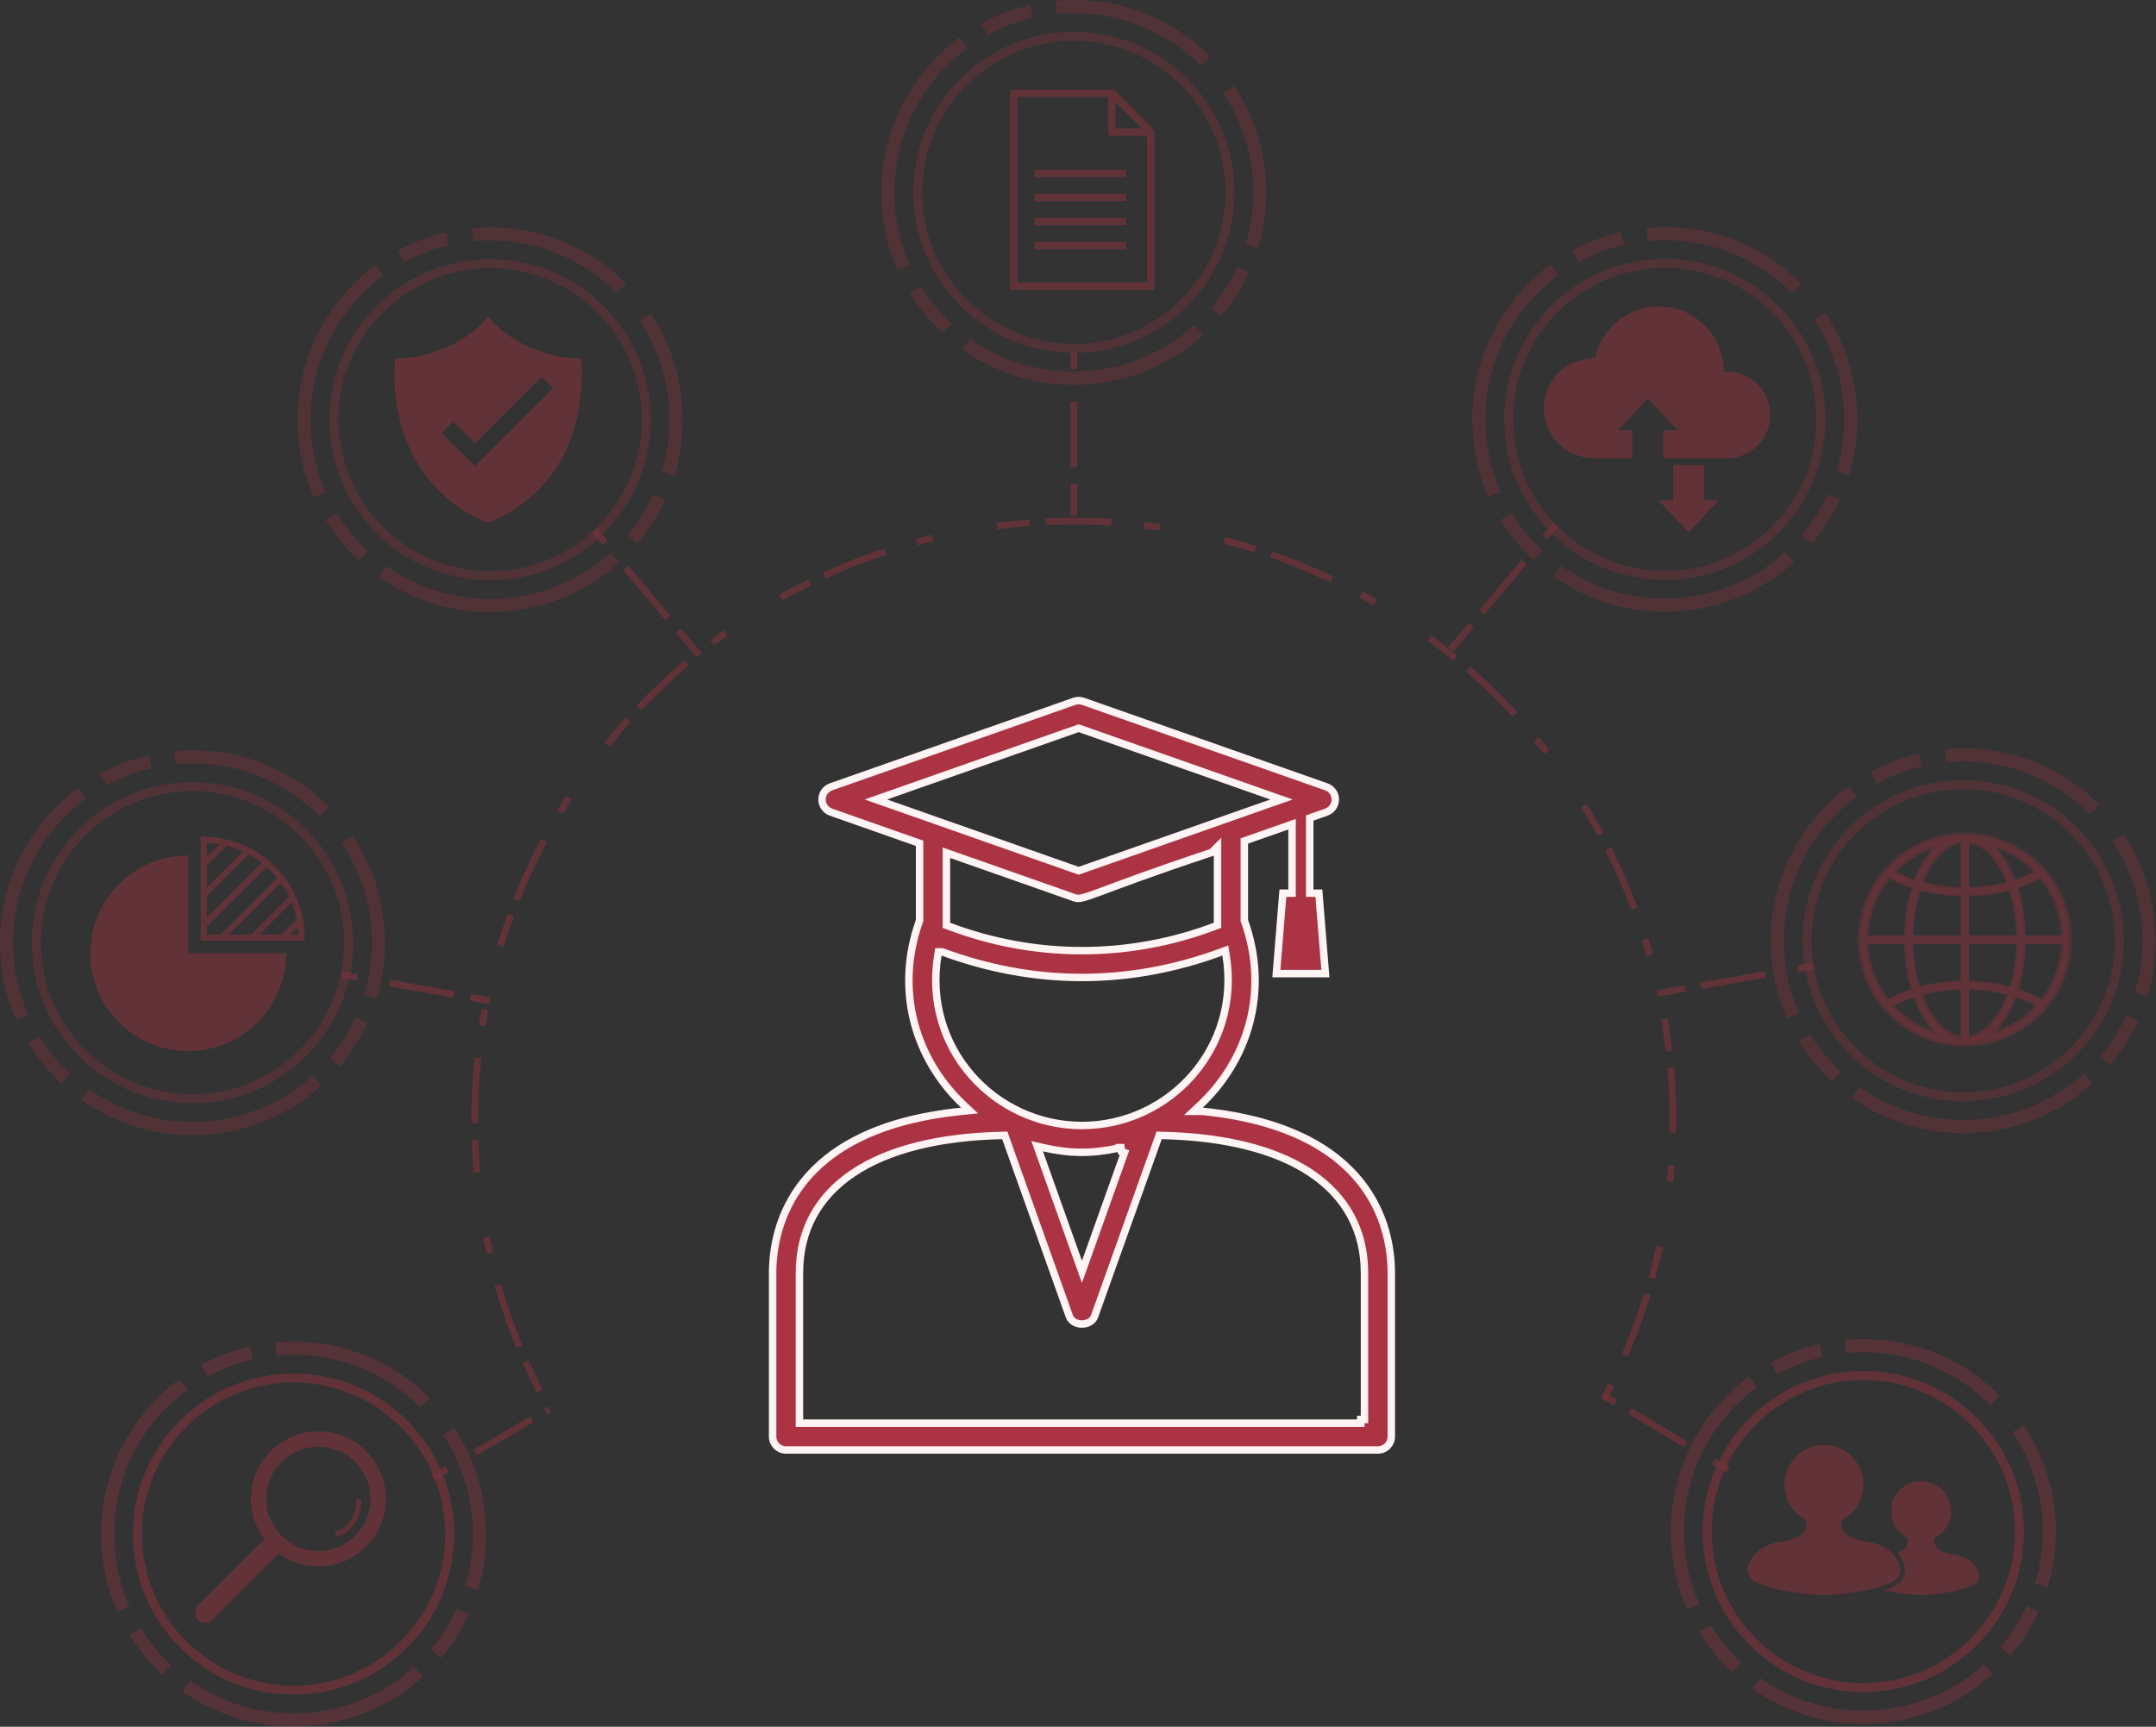 <?xml version="1.0" encoding="UTF-8"?>
<svg xmlns="http://www.w3.org/2000/svg" width="4349" height="3484" viewBox="0 0 4349 3484" fill="none">
  <rect x="0" y="0" width="4349" height="3484" fill="#333333" stroke="none"/>
  <g opacity="0.5">
    <path d="M3240.75 2826.94L3229.07 2820.78C3234.16 2811.15 3239.2 2801.3 3244.03 2791.54L3255.87 2797.39C3251 2807.26 3245.9 2817.21 3240.76 2826.94H3240.75ZM1082.79 2809.9C1072.81 2790.28 1063.23 2770.11 1054.34 2749.97L1066.42 2744.64C1075.22 2764.57 1084.69 2784.51 1094.56 2803.93L1082.79 2809.92V2809.9ZM3283.67 2737.12L3271.52 2731.92C3288.72 2691.8 3303.88 2650.31 3316.58 2608.64L3329.22 2612.49C3316.38 2654.62 3301.05 2696.55 3283.67 2737.12ZM1041.34 2719.42C1024.64 2678.63 1010.02 2636.46 997.876 2594.08L1010.57 2590.44C1022.59 2632.36 1037.05 2674.08 1053.57 2714.43L1041.34 2719.42ZM3338.46 2580.61L3325.72 2577.11C3331.5 2556.09 3336.77 2534.64 3341.37 2513.36L3354.28 2516.15C3349.62 2537.67 3344.3 2559.36 3338.46 2580.61ZM981.343 2529.81C978.892 2519.06 976.549 2508.14 974.397 2497.36L987.356 2494.78C989.484 2505.44 991.791 2516.24 994.218 2526.87L981.343 2529.81ZM3375.17 2385.11L3362.03 2383.76C3363.14 2372.92 3364.12 2361.92 3364.95 2351.06L3378.12 2352.05C3377.3 2363.03 3376.3 2374.16 3375.18 2385.12L3375.17 2385.11ZM955.581 2366.02C953.644 2344.07 952.305 2321.79 951.576 2299.79L964.774 2299.36C965.491 2321.13 966.83 2343.16 968.731 2364.88L955.569 2366.03L955.581 2366.02ZM3381.24 2285.75L3368.03 2285.5C3368.18 2277.96 3368.25 2270.28 3368.25 2262.7C3368.25 2226.65 3366.63 2190.19 3363.44 2154.33L3376.6 2153.16C3379.83 2189.4 3381.46 2226.25 3381.46 2262.7C3381.46 2270.37 3381.39 2278.12 3381.23 2285.76L3381.24 2285.75ZM950.93 2266.6C950.918 2264.25 950.906 2261.9 950.906 2259.54C950.906 2217.8 953.094 2175.6 957.398 2134.09L970.536 2135.45C966.28 2176.51 964.116 2218.27 964.116 2259.55C964.116 2261.88 964.116 2264.21 964.14 2266.53L950.93 2266.62V2266.6ZM3360.11 2121.67C3357.6 2100.02 3354.45 2078.15 3350.78 2056.69L3363.8 2054.47C3367.52 2076.17 3370.69 2098.26 3373.23 2120.15L3360.11 2121.67ZM979.095 2070.36L966.053 2068.28C967.786 2057.42 969.687 2046.41 971.719 2035.58L984.702 2038C982.694 2048.72 980.805 2059.61 979.095 2070.35V2070.36ZM3321.65 1928.74C3318.65 1918.25 3315.47 1907.67 3312.2 1897.31L3324.8 1893.34C3328.12 1903.82 3331.32 1914.52 3334.36 1925.12L3321.66 1928.74H3321.65ZM1015.92 1910.53L1003.28 1906.69C1009.68 1885.61 1016.75 1864.43 1024.3 1843.73L1036.7 1848.25C1029.24 1868.72 1022.25 1889.67 1015.92 1910.53ZM3290.76 1835.27C3275.37 1794.45 3257.57 1754.05 3237.82 1715.19L3249.6 1709.22C3269.56 1748.5 3287.57 1789.35 3303.12 1830.62L3290.76 1835.27ZM1048.37 1817.56L1036.09 1812.7C1052.32 1771.72 1070.99 1731.18 1091.61 1692.16L1103.29 1698.33C1082.9 1736.91 1064.42 1777.03 1048.37 1817.55V1817.56ZM3222.56 1686.15C3217.6 1677.02 3212.43 1667.81 3207.22 1658.78C3201.5 1648.9 3195.59 1638.97 3189.61 1629.27L3200.86 1622.36C3206.9 1632.15 3212.88 1642.19 3218.66 1652.18C3223.93 1661.31 3229.16 1670.63 3234.16 1679.87L3222.56 1686.17V1686.15ZM1135.55 1641.15L1124.22 1634.35C1129.88 1624.94 1135.75 1615.45 1141.68 1606.16L1152.82 1613.26C1146.96 1622.45 1141.15 1631.83 1135.56 1641.14L1135.55 1641.15ZM3114.73 1521.42C3108.02 1512.8 3101.1 1504.18 3094.16 1495.75L3104.36 1487.36C3111.38 1495.87 3118.36 1504.61 3125.15 1513.32L3114.73 1521.43V1521.42ZM1229.29 1506.71L1219 1498.44C1232.8 1481.28 1247.26 1464.28 1261.96 1447.9L1271.79 1456.71C1257.24 1472.92 1242.93 1489.73 1229.29 1506.71ZM3051.04 1446.22C3021.52 1414.13 2989.88 1383.31 2957.01 1354.61L2965.7 1344.67C2998.93 1373.68 3030.92 1404.84 3060.77 1437.28L3051.06 1446.22H3051.04ZM1294.03 1432.64L1284.44 1423.55C1314.78 1391.59 1347.23 1360.94 1380.89 1332.47L1389.42 1342.54C1356.13 1370.7 1324.03 1401.02 1294.03 1432.64ZM2931.96 1333.34C2915.17 1319.46 2897.75 1305.87 2880.21 1292.92L2888.05 1282.3C2905.78 1295.39 2923.39 1309.14 2940.38 1323.16L2931.96 1333.34ZM1440.67 1301.52L1432.7 1290.99C1441.48 1284.36 1450.47 1277.74 1459.43 1271.33L1467.11 1282.07C1458.24 1288.41 1449.34 1294.94 1440.67 1301.52ZM2770.48 1220.86C2761.08 1215.4 2751.46 1209.97 2741.87 1204.75L2748.2 1193.16C2757.88 1198.44 2767.61 1203.93 2777.12 1209.45L2770.48 1220.86ZM1577.93 1211.71L1571.46 1200.19C1590.68 1189.41 1610.44 1179.01 1630.23 1169.3L1636.05 1181.15C1616.49 1190.76 1596.93 1201.03 1577.93 1211.71ZM2683.39 1174.9C2644.01 1156.14 2603.16 1139.34 2561.99 1124.99L2566.34 1112.53C2607.97 1127.04 2649.26 1144.01 2689.07 1162.99L2683.39 1174.9ZM1665.72 1167.09L1660.22 1155.08C1700.33 1136.71 1741.88 1120.36 1783.75 1106.49L1787.91 1119.03C1746.51 1132.76 1705.4 1148.92 1665.73 1167.09H1665.72ZM2530.89 1114.6C2510.13 1108 2488.91 1101.88 2467.81 1096.41L2471.13 1083.62C2492.45 1089.15 2513.9 1095.33 2534.89 1102.02L2530.89 1114.6ZM1850.79 1100.07L1847.32 1087.34C1857.96 1084.44 1868.79 1081.66 1879.52 1079.06L1882.64 1091.89C1872.03 1094.46 1861.32 1097.22 1850.8 1100.07H1850.79ZM2339.17 1070.49C2328.41 1068.92 2317.48 1067.49 2306.68 1066.22L2308.22 1053.11C2319.15 1054.39 2330.19 1055.85 2341.07 1057.43L2339.17 1070.49ZM2011.75 1067.94L2010.05 1054.85C2031.91 1052.01 2054.15 1049.76 2076.13 1048.13L2077.11 1061.3C2055.36 1062.91 2033.37 1065.15 2011.75 1067.94ZM2241.32 1060.34C2216.43 1058.79 2191.16 1058 2166.19 1058C2147.51 1058 2128.6 1058.44 2109.96 1059.32L2109.34 1046.12C2128.18 1045.24 2147.31 1044.8 2166.19 1044.8C2191.44 1044.8 2216.98 1045.6 2242.15 1047.16L2241.32 1060.34Z" fill="#AC3343" fill-opacity="0.5"></path>
    <path d="M2172.77 1040.09H2159.56V975.728H2172.77V1040.09ZM2172.77 942.712H2159.56V810.684H2172.77V942.712ZM2172.77 744.676H2159.56V711.672H2172.77V744.676Z" fill="#AC3343" fill-opacity="0.5"></path>
    <path d="M1405 1325.91L1363.62 1276.61L1373.73 1268.12L1415.12 1317.42L1405 1325.91ZM1342.4 1251.32L1257.49 1150.18L1267.61 1141.7L1352.51 1242.84L1342.4 1251.32ZM1215.03 1099.61L1193.81 1074.33L1203.93 1065.84L1225.15 1091.13L1215.03 1099.61Z" fill="#AC3343" fill-opacity="0.5"></path>
    <path d="M986.459 2025.55L947.152 2018.62L949.447 2005.62L988.754 2012.55L986.459 2025.55ZM914.635 2012.9L784.557 1989.97L786.853 1976.97L916.931 1999.9L914.635 2012.9ZM719.524 1978.51L687.008 1972.77L689.303 1959.77L721.82 1965.51L719.524 1978.51Z" fill="#AC3343" fill-opacity="0.5"></path>
    <path d="M876.655 2986.44L869.961 2975.05L898.437 2958.34L905.131 2969.73L876.655 2986.44ZM962.083 2936.29L955.388 2924.9L1069.28 2858.03L1075.97 2869.42L962.083 2936.29ZM1104.45 2852.72L1097.76 2841.33L1104.45 2837.4L1111.15 2848.79L1104.45 2852.72Z" fill="#AC3343" fill-opacity="0.5"></path>
    <path d="M3482.17 2971L3453.84 2954.04L3460.63 2942.71L3488.96 2959.67L3482.17 2971ZM3397.18 2920.13L3283.86 2852.29L3290.65 2840.96L3403.97 2908.8L3397.18 2920.13ZM3255.53 2835.34L3230.83 2820.55L3237.62 2809.23L3262.32 2824.01L3255.53 2835.34Z" fill="#AC3343" fill-opacity="0.5"></path>
    <path d="M3344.79 2010.79L3342.49 1997.79L3397.46 1988.1L3399.75 2001.1L3344.79 2010.79ZM3432.28 1995.38L3429.99 1982.38L3560.07 1959.45L3562.36 1972.45L3432.28 1995.38ZM3627.39 1960.99L3625.1 1947.99L3657.62 1942.25L3659.91 1955.25L3627.39 1960.99Z" fill="#AC3343" fill-opacity="0.5"></path>
    <path d="M2931.54 1314.43L2921.43 1305.95L2962.82 1256.65L2972.93 1265.13L2931.54 1314.43ZM2994.16 1239.84L2984.05 1231.36L3068.95 1130.22L3079.06 1138.71L2994.16 1239.84ZM3121.51 1088.14L3111.4 1079.65L3132.62 1054.37L3142.73 1062.85L3121.5 1088.14H3121.51Z" fill="#AC3343" fill-opacity="0.5"></path>
    <path d="M2395.21 159.169C2334.03 98.037 2252.69 64.352 2166.19 64.352C2079.69 64.352 1998.35 98.025 1937.16 159.169C1876 220.314 1842.3 301.617 1842.3 388.095C1842.3 474.572 1875.99 555.851 1937.16 617.008C1996.24 676.05 2074.12 709.472 2157.3 711.695C2160.26 711.778 2163.21 711.826 2166.19 711.826C2169.17 711.826 2172.12 711.79 2175.08 711.695C2258.25 709.472 2336.13 676.05 2395.21 617.008C2456.36 555.863 2490.06 474.56 2490.06 388.095C2490.06 301.629 2456.38 220.326 2395.21 159.169ZM2166.19 694.045C1997.4 694.045 1860.09 556.795 1860.09 388.095C1860.09 219.394 1997.4 82.132 2166.19 82.132C2334.98 82.132 2472.28 219.382 2472.28 388.095C2472.28 556.807 2334.97 694.045 2166.19 694.045Z" fill="#AC3343" fill-opacity="0.5"></path>
    <path d="M2422.03 132.351C2353.68 64.036 2262.8 26.408 2166.15 26.408C2154.71 26.408 2143.17 26.946 2131.84 27.997L2129.39 1.709C2141.52 0.574 2153.9 0 2166.15 0C2269.86 0 2367.37 40.377 2440.71 113.674L2422.03 132.351Z" fill="#AC3343" fill-opacity="0.5"></path>
    <path d="M1992.54 70.53L1979.84 47.372C2010.56 30.536 2043.45 17.989 2077.62 10.055L2083.6 35.77C2051.79 43.154 2021.15 54.841 1992.55 70.518L1992.54 70.53Z" fill="#AC3343" fill-opacity="0.5"></path>
    <path d="M2166.15 776.198C2085.07 776.198 2007.58 751.63 1942.06 705.171L1957.35 683.639C2018.39 726.919 2090.6 749.802 2166.15 749.802C2256.26 749.802 2342.53 716.571 2409.04 656.215L2426.8 675.764C2355.41 740.529 2262.85 776.21 2166.15 776.21V776.198ZM1901.44 672.048C1898.11 668.953 1894.8 665.75 1891.58 662.524C1869.96 640.92 1850.97 616.925 1835.1 591.199L1857.59 577.349C1872.36 601.32 1890.09 623.701 1910.25 643.847C1913.26 646.859 1916.36 649.846 1919.45 652.738L1901.43 672.048H1901.44ZM2463.19 638.076L2443.01 621.036C2464.17 596.002 2481.76 568.339 2495.32 538.801L2519.32 549.806C2504.78 581.508 2485.89 611.202 2463.19 638.064V638.076ZM1810.69 544.799C1788.9 495.461 1777.85 442.728 1777.85 388.072C1777.85 284.4 1818.25 186.941 1891.58 113.644C1905.32 99.902 1920.16 87.116 1935.65 75.633L1951.37 96.855C1936.92 107.549 1923.08 119.487 1910.25 132.308C1841.9 200.623 1804.26 291.462 1804.26 388.072C1804.26 439.036 1814.55 488.171 1834.85 534.129L1810.68 544.787L1810.69 544.799Z" fill="#AC3343" fill-opacity="0.5"></path>
    <path d="M2537.93 500.507L2512.63 492.895C2522.82 459.114 2527.98 423.84 2527.98 388.064C2527.98 316.236 2507.12 247.014 2467.65 187.888L2489.62 173.227C2532 236.701 2554.39 310.99 2554.39 388.064C2554.39 426.421 2548.84 464.252 2537.92 500.519L2537.93 500.507Z" fill="#AC3343" fill-opacity="0.5"></path>
    <path d="M617.252 1672.98C556.08 1611.85 474.741 1578.16 388.238 1578.16C301.734 1578.16 220.395 1611.84 159.211 1672.98C98.052 1734.13 64.352 1815.43 64.352 1901.91C64.352 1988.38 98.04 2069.66 159.211 2130.82C218.291 2189.86 296.163 2223.28 379.343 2225.51C382.308 2225.59 385.261 2225.64 388.238 2225.64C391.214 2225.64 394.167 2225.6 397.132 2225.51C480.3 2223.28 558.172 2189.86 617.252 2130.82C678.412 2069.68 712.112 1988.37 712.112 1901.91C712.112 1815.44 678.424 1734.14 617.252 1672.98ZM388.25 2207.86C219.463 2207.86 82.152 2070.61 82.152 1901.91C82.152 1733.21 219.463 1595.94 388.25 1595.94C557.037 1595.94 694.335 1733.19 694.335 1901.91C694.335 2070.62 557.025 2207.86 388.25 2207.86Z" fill="#AC3343" fill-opacity="0.5"></path>
    <path d="M644.223 1646.12C575.878 1577.8 484.999 1540.17 388.346 1540.17C376.906 1540.17 365.37 1540.71 354.037 1541.76L351.586 1515.47C363.72 1514.34 376.093 1513.77 388.346 1513.77C492.053 1513.77 589.566 1554.14 662.908 1627.44L644.223 1646.12Z" fill="#AC3343" fill-opacity="0.5"></path>
    <path d="M214.735 1584.39L202.039 1561.23C232.75 1544.4 265.649 1531.85 299.816 1523.91L305.793 1549.63C273.982 1557.01 243.342 1568.7 214.747 1584.38L214.735 1584.39Z" fill="#AC3343" fill-opacity="0.5"></path>
    <path d="M388.284 2290.05C307.208 2290.05 229.719 2265.48 164.195 2219.02L179.485 2197.49C240.525 2240.77 312.731 2263.65 388.284 2263.65C478.398 2263.65 564.663 2230.42 631.178 2170.06L648.931 2189.61C577.55 2254.38 484.985 2290.06 388.284 2290.06V2290.05Z" fill="#AC3343" fill-opacity="0.5"></path>
    <path d="M123.61 2185.86C120.286 2182.77 116.975 2179.57 113.747 2176.34C92.133 2154.73 73.137 2130.74 57.273 2105.01L79.76 2091.16C94.536 2115.13 112.265 2137.52 132.42 2157.66C135.433 2160.67 138.529 2163.66 141.625 2166.55L123.598 2185.86H123.61Z" fill="#AC3343" fill-opacity="0.5"></path>
    <path d="M685.367 2151.87L665.188 2134.83C686.347 2109.8 703.944 2082.13 717.501 2052.59L741.506 2063.6C726.957 2095.3 708.069 2124.99 685.367 2151.86V2151.87Z" fill="#AC3343" fill-opacity="0.5"></path>
    <path d="M32.839 2058.65C11.046 2009.32 0 1956.59 0 1901.93C0 1798.26 40.395 1700.8 113.724 1627.5C127.472 1613.76 142.308 1600.98 157.801 1589.49L173.521 1610.71C159.068 1621.41 145.225 1633.35 132.397 1646.17C64.053 1714.48 26.408 1805.32 26.408 1901.93C26.408 1952.9 36.701 2002.03 57 2047.99L32.827 2058.65H32.839Z" fill="#AC3343" fill-opacity="0.5"></path>
    <path d="M760.078 2014.37L734.782 2006.75C744.967 1972.97 750.132 1937.7 750.132 1901.92C750.132 1830.1 729.271 1760.87 689.797 1701.75L711.769 1687.09C754.148 1750.56 776.539 1824.85 776.539 1901.92C776.539 1940.28 770.992 1978.11 760.066 2014.38L760.078 2014.37Z" fill="#AC3343" fill-opacity="0.5"></path>
    <g style="mix-blend-mode:overlay">
      <path d="M821.189 2866.26C760.018 2805.12 678.679 2771.44 592.175 2771.44C505.672 2771.44 424.333 2805.11 363.149 2866.26C301.989 2927.4 268.289 3008.7 268.289 3095.18C268.289 3181.66 301.977 3262.94 363.149 3324.09C422.228 3383.14 500.101 3416.56 583.281 3418.78C586.246 3418.86 589.198 3418.91 592.175 3418.91C595.152 3418.91 598.105 3418.88 601.069 3418.78C684.238 3416.56 762.11 3383.14 821.189 3324.09C882.349 3262.95 916.049 3181.65 916.049 3095.18C916.049 3008.72 882.361 2927.41 821.189 2866.26ZM592.175 3401.13C423.388 3401.13 286.078 3263.88 286.078 3095.18C286.078 2926.48 423.388 2789.22 592.175 2789.22C760.962 2789.22 898.261 2926.47 898.261 3095.18C898.261 3263.89 760.95 3401.13 592.175 3401.13Z" fill="#AC3343" fill-opacity="0.5"></path>
    </g>
    <g style="mix-blend-mode:overlay" opacity="0.5">
      <g opacity="0.5">
        <path d="M848.02 2839.39C779.675 2771.08 688.796 2733.45 592.143 2733.45C580.703 2733.45 569.166 2733.98 557.834 2735.04L555.383 2708.75C567.517 2707.61 579.89 2707.04 592.143 2707.04C695.849 2707.04 793.363 2747.42 866.705 2820.71L848.02 2839.39Z" fill="#AC3343" fill-opacity="0.5"></path>
        <path d="M418.524 2777.67L405.828 2754.51C436.54 2737.68 469.439 2725.13 503.605 2717.2L509.582 2742.91C477.771 2750.29 447.131 2761.98 418.536 2777.66L418.524 2777.67Z" fill="#AC3343" fill-opacity="0.5"></path>
        <path d="M592.235 3483.22C511.159 3483.22 433.669 3458.65 368.146 3412.19L383.436 3390.66C444.476 3433.94 516.682 3456.82 592.235 3456.82C682.349 3456.82 768.613 3423.59 835.129 3363.23L852.881 3382.78C781.5 3447.55 688.936 3483.23 592.235 3483.23V3483.22ZM327.524 3379.07C324.201 3375.97 320.889 3372.77 317.662 3369.54C296.048 3347.94 277.052 3323.94 261.188 3298.22L283.675 3284.37C298.451 3308.34 316.179 3330.72 336.335 3350.87C339.347 3353.88 342.444 3356.87 345.54 3359.76L327.512 3379.07H327.524ZM889.271 3345.09L869.092 3328.06C890.251 3303.02 907.848 3275.36 921.405 3245.82L945.41 3256.83C930.861 3288.53 911.973 3318.22 889.271 3345.08V3345.09ZM236.777 3251.83C214.984 3202.49 203.938 3149.76 203.938 3095.1C203.938 2991.43 244.332 2893.97 317.662 2820.67C331.409 2806.93 346.245 2794.15 361.738 2782.66L377.459 2803.89C363.005 2814.58 349.162 2826.52 336.335 2839.34C267.99 2907.65 230.345 2998.49 230.345 3095.1C230.345 3146.07 240.638 3195.2 260.937 3241.16L236.765 3251.82L236.777 3251.83Z" fill="#AC3343" fill-opacity="0.5"></path>
        <path d="M964.015 3207.74L938.719 3200.13C948.905 3166.35 954.069 3131.07 954.069 3095.3C954.069 3023.47 933.208 2954.25 893.734 2895.12L915.707 2880.46C958.086 2943.94 980.477 3018.22 980.477 3095.3C980.477 3133.66 974.93 3171.49 964.003 3207.75L964.015 3207.74Z" fill="#AC3343" fill-opacity="0.5"></path>
      </g>
    </g>
    <g style="mix-blend-mode:overlay">
      <path d="M3987.67 2861.08C3926.5 2799.95 3845.16 2766.27 3758.66 2766.27C3672.16 2766.27 3590.82 2799.94 3529.63 2861.08C3468.47 2922.23 3434.77 3003.53 3434.77 3090.01C3434.77 3176.49 3468.46 3257.77 3529.63 3318.92C3588.71 3377.96 3666.59 3411.39 3749.77 3413.61C3752.73 3413.69 3755.68 3413.74 3758.66 3413.74C3761.64 3413.74 3764.59 3413.7 3767.55 3413.61C3850.72 3411.39 3928.59 3377.96 3987.67 3318.92C4048.83 3257.78 4082.53 3176.47 4082.53 3090.01C4082.53 3003.54 4048.85 2922.24 3987.67 2861.08ZM3758.67 3395.96C3589.88 3395.96 3452.57 3258.71 3452.57 3090.01C3452.57 2921.31 3589.88 2784.05 3758.67 2784.05C3927.46 2784.05 4064.76 2921.3 4064.76 3090.01C4064.76 3258.72 3927.45 3395.96 3758.67 3395.96Z" fill="#AC3343" fill-opacity="0.5"></path>
    </g>
    <g style="mix-blend-mode:overlay" opacity="0.5">
      <g opacity="0.5">
        <path d="M4014.5 2834.16C3946.15 2765.85 3855.27 2728.22 3758.62 2728.22C3747.18 2728.22 3735.64 2728.76 3724.31 2729.81L3721.86 2703.52C3733.99 2702.39 3746.37 2701.81 3758.62 2701.81C3862.34 2701.81 3959.84 2742.19 4033.18 2815.49L4014.5 2834.16Z" fill="#AC3343" fill-opacity="0.5"></path>
        <path d="M3585.06 2772.44L3572.36 2749.29C3603.07 2732.45 3635.97 2719.9 3670.14 2711.97L3676.11 2737.68C3644.3 2745.07 3613.66 2756.75 3585.07 2772.43L3585.06 2772.44Z" fill="#AC3343" fill-opacity="0.5"></path>
        <path d="M3758.77 3478C3677.69 3478 3600.2 3453.43 3534.68 3406.97L3549.97 3385.44C3611.01 3428.72 3683.21 3451.6 3758.77 3451.6C3848.88 3451.6 3935.14 3418.37 4001.66 3358.02L4019.41 3377.56C3948.03 3442.33 3855.47 3478.01 3758.77 3478.01V3478ZM3494.06 3373.85C3490.73 3370.75 3487.42 3367.55 3484.19 3364.32C3462.58 3342.72 3443.58 3318.73 3427.72 3293L3450.21 3279.15C3464.98 3303.12 3482.71 3325.5 3502.87 3345.65C3505.88 3348.66 3508.97 3351.65 3512.07 3354.54L3494.04 3373.85H3494.06ZM4055.8 3339.88L4035.62 3322.84C4056.78 3297.8 4074.38 3270.14 4087.94 3240.6L4111.94 3251.61C4097.39 3283.31 4078.5 3313 4055.8 3339.86V3339.88ZM3403.31 3246.61C3381.51 3197.27 3370.47 3144.54 3370.47 3089.88C3370.47 2986.21 3410.86 2888.75 3484.19 2815.46C3497.94 2801.71 3512.78 2788.93 3528.27 2777.45L3543.99 2798.67C3529.54 2809.36 3515.69 2821.3 3502.87 2834.12C3434.52 2902.44 3396.88 2993.27 3396.88 3089.88C3396.88 3140.85 3407.17 3189.98 3427.47 3235.94L3403.3 3246.6L3403.31 3246.61Z" fill="#AC3343" fill-opacity="0.5"></path>
        <path d="M4130.49 3202.46L4105.2 3194.84C4115.38 3161.06 4120.55 3125.79 4120.55 3090.01C4120.55 3018.19 4099.69 2948.96 4060.21 2889.84L4082.18 2875.19C4124.56 2938.66 4146.95 3012.95 4146.95 3090.02C4146.95 3128.38 4141.41 3166.21 4130.48 3202.48L4130.49 3202.46Z" fill="#AC3343" fill-opacity="0.5"></path>
      </g>
    </g>
    <path d="M821.189 2866.26C760.018 2805.12 678.679 2771.44 592.175 2771.44C505.672 2771.44 424.333 2805.11 363.149 2866.26C301.989 2927.4 268.289 3008.7 268.289 3095.18C268.289 3181.66 301.977 3262.94 363.149 3324.09C422.228 3383.14 500.101 3416.56 583.281 3418.78C586.246 3418.86 589.198 3418.91 592.175 3418.91C595.152 3418.91 598.105 3418.88 601.069 3418.78C684.238 3416.56 762.11 3383.14 821.189 3324.09C882.349 3262.95 916.049 3181.65 916.049 3095.18C916.049 3008.72 882.361 2927.41 821.189 2866.26ZM592.175 3401.13C423.388 3401.13 286.078 3263.88 286.078 3095.18C286.078 2926.48 423.388 2789.22 592.175 2789.22C760.962 2789.22 898.261 2926.47 898.261 3095.18C898.261 3263.89 760.95 3401.13 592.175 3401.13Z" fill="#AC3343" fill-opacity="0.5"></path>
    <path d="M848.02 2839.39C779.675 2771.08 688.796 2733.45 592.143 2733.45C580.703 2733.45 569.166 2733.98 557.834 2735.04L555.383 2708.75C567.517 2707.61 579.89 2707.04 592.143 2707.04C695.849 2707.04 793.363 2747.42 866.705 2820.71L848.02 2839.39Z" fill="#AC3343" fill-opacity="0.5"></path>
    <path d="M418.524 2777.67L405.828 2754.51C436.54 2737.68 469.439 2725.13 503.605 2717.2L509.582 2742.91C477.771 2750.29 447.131 2761.98 418.536 2777.66L418.524 2777.67Z" fill="#AC3343" fill-opacity="0.5"></path>
    <path d="M592.235 3483.37C511.159 3483.37 433.669 3458.8 368.146 3412.34L383.436 3390.81C444.476 3434.09 516.682 3456.97 592.235 3456.97C682.349 3456.97 768.613 3423.74 835.129 3363.38L852.881 3382.93C781.5 3447.7 688.936 3483.38 592.235 3483.38V3483.37ZM327.524 3379.22C324.201 3376.12 320.889 3372.92 317.662 3369.69C296.048 3348.09 277.052 3324.09 261.188 3298.37L283.675 3284.52C298.451 3308.49 316.179 3330.87 336.335 3351.02C339.347 3354.03 342.444 3357.01 345.54 3359.91L327.512 3379.22H327.524ZM889.271 3345.24L869.092 3328.2C890.251 3303.17 907.848 3275.51 921.405 3245.97L945.41 3256.97C930.861 3288.68 911.973 3318.37 889.271 3345.23V3345.24ZM236.777 3251.98C214.984 3202.64 203.938 3149.91 203.938 3095.25C203.938 2991.58 244.332 2894.12 317.662 2820.82C331.409 2807.08 346.245 2794.3 361.738 2782.81L377.459 2804.03C363.005 2814.73 349.162 2826.67 336.335 2839.49C267.99 2907.8 230.345 2998.64 230.345 3095.25C230.345 3146.22 240.638 3195.35 260.937 3241.31L236.765 3251.97L236.777 3251.98Z" fill="#AC3343" fill-opacity="0.5"></path>
    <path d="M964.015 3207.74L938.719 3200.13C948.905 3166.35 954.069 3131.07 954.069 3095.3C954.069 3023.47 933.208 2954.25 893.734 2895.12L915.707 2880.46C958.086 2943.94 980.477 3018.22 980.477 3095.3C980.477 3133.66 974.93 3171.49 964.003 3207.75L964.015 3207.74Z" fill="#AC3343" fill-opacity="0.5"></path>
    <path d="M3987.67 2861.08C3926.5 2799.95 3845.16 2766.27 3758.66 2766.27C3672.16 2766.27 3590.82 2799.94 3529.63 2861.08C3468.47 2922.23 3434.77 3003.53 3434.77 3090.01C3434.77 3176.49 3468.46 3257.77 3529.63 3318.92C3588.71 3377.96 3666.59 3411.39 3749.77 3413.61C3752.73 3413.69 3755.68 3413.74 3758.66 3413.74C3761.64 3413.74 3764.59 3413.7 3767.55 3413.61C3850.72 3411.39 3928.59 3377.96 3987.67 3318.92C4048.83 3257.78 4082.53 3176.47 4082.53 3090.01C4082.53 3003.54 4048.85 2922.24 3987.67 2861.08ZM3758.67 3395.96C3589.88 3395.96 3452.57 3258.71 3452.57 3090.01C3452.57 2921.31 3589.88 2784.05 3758.67 2784.05C3927.46 2784.05 4064.76 2921.3 4064.76 3090.01C4064.76 3258.72 3927.45 3395.96 3758.67 3395.96Z" fill="#AC3343" fill-opacity="0.5"></path>
    <path d="M4014.5 2834.16C3946.15 2765.85 3855.27 2728.22 3758.62 2728.22C3747.18 2728.22 3735.64 2728.76 3724.31 2729.81L3721.86 2703.52C3733.99 2702.39 3746.37 2701.81 3758.62 2701.81C3862.34 2701.81 3959.84 2742.19 4033.18 2815.49L4014.5 2834.16Z" fill="#AC3343" fill-opacity="0.5"></path>
    <path d="M3585.06 2772.44L3572.36 2749.29C3603.07 2732.45 3635.97 2719.9 3670.14 2711.97L3676.11 2737.68C3644.3 2745.07 3613.66 2756.75 3585.07 2772.43L3585.06 2772.44Z" fill="#AC3343" fill-opacity="0.5"></path>
    <path d="M3758.77 3478C3677.69 3478 3600.2 3453.43 3534.68 3406.97L3549.97 3385.44C3611.01 3428.72 3683.21 3451.6 3758.77 3451.6C3848.88 3451.6 3935.14 3418.37 4001.66 3358.02L4019.41 3377.56C3948.03 3442.33 3855.47 3478.01 3758.77 3478.01V3478ZM3494.06 3373.85C3490.73 3370.75 3487.42 3367.55 3484.19 3364.32C3462.58 3342.72 3443.58 3318.73 3427.72 3293L3450.21 3279.15C3464.98 3303.12 3482.71 3325.5 3502.87 3345.65C3505.88 3348.66 3508.97 3351.65 3512.07 3354.54L3494.04 3373.85H3494.06ZM4055.8 3339.88L4035.62 3322.84C4056.78 3297.8 4074.38 3270.14 4087.94 3240.6L4111.94 3251.61C4097.39 3283.31 4078.5 3313 4055.8 3339.86V3339.88ZM3403.31 3246.61C3381.51 3197.27 3370.47 3144.54 3370.47 3089.88C3370.47 2986.21 3410.86 2888.75 3484.19 2815.46C3497.94 2801.71 3512.78 2788.93 3528.27 2777.45L3543.99 2798.67C3529.54 2809.36 3515.69 2821.3 3502.87 2834.12C3434.52 2902.44 3396.88 2993.27 3396.88 3089.88C3396.88 3140.85 3407.17 3189.98 3427.47 3235.94L3403.3 3246.6L3403.31 3246.61Z" fill="#AC3343" fill-opacity="0.5"></path>
    <path d="M4130.49 3202.46L4105.2 3194.84C4115.38 3161.06 4120.55 3125.79 4120.55 3090.01C4120.55 3018.19 4099.69 2948.96 4060.21 2889.84L4082.18 2875.19C4124.56 2938.66 4146.95 3012.95 4146.95 3090.02C4146.95 3128.38 4141.41 3166.21 4130.48 3202.48L4130.49 3202.46Z" fill="#AC3343" fill-opacity="0.5"></path>
    <path d="M4189.03 1669.08C4127.85 1607.94 4046.51 1574.26 3960.01 1574.26C3873.51 1574.26 3792.17 1607.93 3730.98 1669.08C3669.82 1730.22 3636.12 1811.52 3636.12 1898C3636.12 1984.48 3669.81 2065.76 3730.98 2126.91C3790.06 2185.96 3867.94 2219.38 3951.12 2221.6C3954.08 2221.68 3957.03 2221.73 3960.01 2221.73C3962.99 2221.73 3965.94 2221.7 3968.91 2221.6C4052.07 2219.38 4129.95 2185.96 4189.03 2126.91C4250.19 2065.77 4283.88 1984.47 4283.88 1898C4283.88 1811.54 4250.2 1730.23 4189.03 1669.08ZM3960.01 2203.95C3791.22 2203.95 3653.91 2066.7 3653.91 1898C3653.91 1729.3 3791.22 1592.04 3960.01 1592.04C4128.8 1592.04 4266.1 1729.29 4266.1 1898C4266.1 2066.71 4128.79 2203.95 3960.01 2203.95Z" fill="#AC3343" fill-opacity="0.5"></path>
    <path d="M4215.95 1642.26C4147.6 1573.94 4056.73 1536.31 3960.07 1536.31C3948.63 1536.31 3937.1 1536.85 3925.76 1537.9L3923.31 1511.62C3935.45 1510.48 3947.82 1509.91 3960.07 1509.91C4063.78 1509.91 4161.29 1550.28 4234.63 1623.58L4215.95 1642.26Z" fill="#AC3343" fill-opacity="0.5"></path>
    <path d="M3786.41 1580.44L3773.71 1557.28C3804.42 1540.44 3837.32 1527.9 3871.49 1519.96L3877.46 1545.68C3845.65 1553.06 3815.01 1564.75 3786.42 1580.42L3786.41 1580.44Z" fill="#AC3343" fill-opacity="0.5"></path>
    <path d="M3960.11 2286.08C3879.03 2286.08 3801.54 2261.52 3736.02 2215.06L3751.31 2193.53C3812.35 2236.81 3884.55 2259.69 3960.11 2259.69C4050.22 2259.69 4136.48 2226.46 4203 2166.1L4220.75 2185.65C4149.37 2250.42 4056.81 2286.1 3960.11 2286.1V2286.08ZM3695.4 2181.93C3692.07 2178.84 3688.76 2175.64 3685.53 2172.41C3663.92 2150.81 3644.92 2126.81 3629.06 2101.09L3651.55 2087.24C3666.32 2111.21 3684.05 2133.59 3704.21 2153.73C3707.22 2156.74 3710.31 2159.73 3713.41 2162.62L3695.38 2181.93H3695.4ZM4257.14 2147.96L4236.96 2130.92C4258.12 2105.89 4275.72 2078.23 4289.28 2048.69L4313.28 2059.69C4298.73 2091.39 4279.84 2121.09 4257.14 2147.95V2147.96ZM3604.66 2054.7C3582.87 2005.36 3571.82 1952.63 3571.82 1897.97C3571.82 1794.3 3612.21 1696.84 3685.54 1623.54C3699.29 1609.8 3714.13 1597.01 3729.62 1585.53L3745.34 1606.75C3730.89 1617.45 3717.04 1629.39 3704.22 1642.21C3635.87 1710.52 3598.23 1801.36 3598.23 1897.97C3598.23 1948.93 3608.52 1998.07 3628.82 2044.03L3604.65 2054.69L3604.66 2054.7Z" fill="#AC3343" fill-opacity="0.5"></path>
    <path d="M4331.85 2010.4L4306.56 2002.79C4316.74 1969.01 4321.91 1933.73 4321.91 1897.96C4321.91 1826.13 4301.04 1756.91 4261.57 1697.78L4283.54 1683.13C4325.92 1746.61 4348.31 1820.9 4348.31 1897.97C4348.31 1936.33 4342.77 1974.16 4331.84 2010.42L4331.85 2010.4Z" fill="#AC3343" fill-opacity="0.5"></path>
    <path d="M1217.7 617.826C1156.53 556.693 1075.19 523.008 988.683 523.008C902.179 523.008 820.84 556.681 759.657 617.826C698.497 678.971 664.797 760.274 664.797 846.751C664.797 933.228 698.485 1014.51 759.657 1075.66C818.736 1134.71 896.609 1168.13 979.789 1170.35C982.753 1170.43 985.706 1170.48 988.683 1170.48C991.66 1170.48 994.612 1170.45 997.577 1170.35C1080.75 1168.13 1158.62 1134.71 1217.7 1075.66C1278.86 1014.52 1312.56 933.216 1312.56 846.751C1312.56 760.286 1278.87 678.982 1217.7 617.826ZM988.683 1152.7C819.896 1152.7 682.585 1015.45 682.585 846.751C682.585 678.05 819.896 540.788 988.683 540.788C1157.47 540.788 1294.77 678.038 1294.77 846.751C1294.77 1015.46 1157.46 1152.7 988.683 1152.7Z" fill="#AC3343" fill-opacity="0.5"></path>
    <path d="M1244.47 590.866C1176.13 522.552 1085.25 484.924 988.596 484.924C977.156 484.924 965.62 485.461 954.287 486.513L951.836 460.224C963.97 459.089 976.343 458.516 988.596 458.516C1092.3 458.516 1189.82 498.892 1263.16 572.19L1244.47 590.866Z" fill="#AC3343" fill-opacity="0.5"></path>
    <path d="M814.93 529.147L802.234 505.99C832.946 489.153 865.845 476.606 900.011 468.672L905.988 494.387C874.177 501.772 843.537 513.458 814.942 529.135L814.93 529.147Z" fill="#AC3343" fill-opacity="0.5"></path>
    <path d="M988.548 1234.8C907.471 1234.8 829.982 1210.23 764.458 1163.77L779.748 1142.24C840.789 1185.52 912.994 1208.4 988.548 1208.4C1078.66 1208.4 1164.93 1175.17 1231.44 1114.81L1249.19 1134.36C1177.81 1199.13 1085.25 1234.81 988.548 1234.81V1234.8ZM723.837 1130.65C720.513 1127.55 717.202 1124.35 713.974 1121.12C692.36 1099.52 673.364 1075.52 657.501 1049.8L679.987 1035.95C694.763 1059.92 712.492 1082.3 732.647 1102.44C735.66 1105.46 738.756 1108.44 741.852 1111.34L723.825 1130.65H723.837ZM1285.58 1096.67L1265.4 1079.63C1286.56 1054.6 1304.16 1026.94 1317.72 997.398L1341.72 1008.4C1327.17 1040.11 1308.29 1069.8 1285.58 1096.66V1096.67ZM633.089 1003.41C611.296 954.07 600.25 901.337 600.25 846.681C600.25 743.009 640.645 645.55 713.974 572.253C727.722 558.511 742.558 545.725 758.063 534.242L773.783 555.464C759.33 566.159 745.486 578.096 732.659 590.918C664.315 659.232 626.67 750.071 626.67 846.681C626.67 897.645 636.963 946.781 657.262 992.738L633.089 1003.4V1003.41Z" fill="#AC3343" fill-opacity="0.5"></path>
    <path d="M1360.42 959.171L1335.13 951.559C1345.31 917.778 1350.48 882.504 1350.48 846.728C1350.48 774.9 1329.61 705.678 1290.14 646.552L1312.11 631.891C1354.49 695.365 1376.88 769.654 1376.88 846.728C1376.88 885.085 1371.34 922.916 1360.41 959.183L1360.42 959.171Z" fill="#AC3343" fill-opacity="0.5"></path>
    <path d="M3587.11 617.295C3525.94 556.162 3444.6 522.477 3358.1 522.477C3271.59 522.477 3190.25 556.15 3129.07 617.295C3067.91 678.439 3034.21 759.742 3034.21 846.22C3034.21 932.697 3067.9 1013.98 3129.07 1075.13C3188.15 1134.17 3266.02 1167.6 3349.2 1169.82C3352.17 1169.9 3355.12 1169.95 3358.1 1169.95C3361.07 1169.95 3364.03 1169.92 3366.99 1169.82C3450.16 1167.6 3528.03 1134.17 3587.11 1075.13C3648.27 1013.99 3681.97 932.685 3681.97 846.22C3681.97 759.754 3648.28 678.451 3587.11 617.295ZM3358.1 1152.17C3189.31 1152.17 3052 1014.92 3052 846.22C3052 677.519 3189.31 540.257 3358.1 540.257C3526.88 540.257 3664.18 677.507 3664.18 846.22C3664.18 1014.93 3526.87 1152.17 3358.1 1152.17Z" fill="#AC3343" fill-opacity="0.5"></path>
    <path d="M3614.04 590.476C3545.69 522.161 3454.81 484.533 3358.16 484.533C3346.72 484.533 3335.18 485.071 3323.85 486.122L3321.4 459.834C3333.53 458.699 3345.91 458.125 3358.16 458.125C3461.88 458.125 3559.38 498.502 3632.72 571.799L3614.04 590.476Z" fill="#AC3343" fill-opacity="0.5"></path>
    <path d="M3184.55 528.702L3171.85 505.544C3202.56 488.708 3235.46 476.161 3269.63 468.227L3275.61 493.954C3243.79 501.338 3213.15 513.025 3184.56 528.702H3184.55Z" fill="#AC3343" fill-opacity="0.5"></path>
    <path d="M3358.15 1234.26C3277.07 1234.26 3199.58 1209.69 3134.06 1163.23L3149.35 1141.7C3210.39 1184.98 3282.59 1207.86 3358.15 1207.86C3448.26 1207.86 3534.52 1174.63 3601.04 1114.27L3618.79 1133.82C3547.41 1198.59 3454.85 1234.27 3358.15 1234.27V1234.26ZM3093.43 1130.11C3090.11 1127.01 3086.8 1123.81 3083.57 1120.58C3061.96 1098.98 3042.96 1074.98 3027.1 1049.26L3049.58 1035.41C3064.36 1059.38 3082.09 1081.76 3102.24 1101.91C3105.26 1104.92 3108.35 1107.9 3111.45 1110.8L3093.42 1130.11H3093.43ZM3655.18 1096.13L3635 1079.09C3656.16 1054.06 3673.76 1026.4 3687.32 996.859L3711.32 1007.86C3696.77 1039.57 3677.88 1069.26 3655.18 1096.12V1096.13ZM3002.7 1002.87C2980.91 953.531 2969.86 900.798 2969.86 846.142C2969.86 742.47 3010.25 645.011 3083.58 571.714C3097.33 557.972 3112.17 545.186 3127.67 533.703L3143.39 554.925C3128.94 565.62 3115.1 577.557 3102.27 590.379C3033.92 658.693 2996.28 749.532 2996.28 846.142C2996.28 897.106 3006.57 946.242 3026.87 992.199L3002.7 1002.86V1002.87Z" fill="#AC3343" fill-opacity="0.5"></path>
    <path d="M3729.94 958.667L3704.64 951.055C3714.83 917.274 3719.99 882 3719.99 846.223C3719.99 774.396 3699.13 705.174 3659.66 646.048L3681.63 631.398C3724.01 694.873 3746.4 769.162 3746.4 846.235C3746.4 884.593 3740.85 922.424 3729.93 958.691L3729.94 958.667Z" fill="#AC3343" fill-opacity="0.5"></path>
    <path d="M3240.75 2826.94L3229.07 2820.78C3234.16 2811.15 3239.2 2801.3 3244.03 2791.54L3255.87 2797.39C3251 2807.26 3245.9 2817.21 3240.76 2826.94H3240.75ZM1082.79 2809.9C1072.81 2790.28 1063.23 2770.11 1054.34 2749.97L1066.42 2744.64C1075.22 2764.57 1084.69 2784.51 1094.56 2803.93L1082.79 2809.92V2809.9ZM3283.67 2737.12L3271.52 2731.92C3288.72 2691.8 3303.88 2650.31 3316.58 2608.64L3329.22 2612.49C3316.38 2654.62 3301.05 2696.55 3283.67 2737.12ZM1041.34 2719.42C1024.64 2678.63 1010.02 2636.46 997.876 2594.08L1010.57 2590.44C1022.59 2632.36 1037.05 2674.08 1053.57 2714.43L1041.34 2719.42ZM3338.46 2580.61L3325.72 2577.11C3331.5 2556.09 3336.77 2534.64 3341.37 2513.36L3354.28 2516.15C3349.62 2537.67 3344.3 2559.36 3338.46 2580.61ZM981.343 2529.81C978.892 2519.06 976.549 2508.14 974.397 2497.36L987.356 2494.78C989.484 2505.44 991.791 2516.24 994.218 2526.87L981.343 2529.81ZM3375.17 2385.11L3362.03 2383.76C3363.14 2372.92 3364.12 2361.92 3364.95 2351.06L3378.12 2352.05C3377.3 2363.03 3376.3 2374.16 3375.18 2385.12L3375.17 2385.11ZM955.581 2366.02C953.644 2344.07 952.305 2321.79 951.576 2299.79L964.774 2299.36C965.491 2321.13 966.83 2343.16 968.731 2364.88L955.569 2366.03L955.581 2366.02ZM3381.24 2285.75L3368.03 2285.5C3368.18 2277.96 3368.25 2270.28 3368.25 2262.7C3368.25 2226.65 3366.63 2190.19 3363.44 2154.33L3376.6 2153.16C3379.83 2189.4 3381.46 2226.25 3381.46 2262.7C3381.46 2270.37 3381.39 2278.12 3381.23 2285.76L3381.24 2285.75ZM950.93 2266.6C950.918 2264.25 950.906 2261.9 950.906 2259.54C950.906 2217.8 953.094 2175.6 957.398 2134.09L970.536 2135.45C966.28 2176.51 964.116 2218.27 964.116 2259.55C964.116 2261.88 964.116 2264.21 964.14 2266.53L950.93 2266.62V2266.6ZM3360.11 2121.67C3357.6 2100.02 3354.45 2078.15 3350.78 2056.69L3363.8 2054.47C3367.52 2076.17 3370.69 2098.26 3373.23 2120.15L3360.11 2121.67ZM979.095 2070.36L966.053 2068.28C967.786 2057.42 969.687 2046.41 971.719 2035.58L984.702 2038C982.694 2048.72 980.805 2059.61 979.095 2070.35V2070.36ZM3321.65 1928.74C3318.65 1918.25 3315.47 1907.67 3312.2 1897.31L3324.8 1893.34C3328.12 1903.82 3331.32 1914.52 3334.36 1925.12L3321.66 1928.74H3321.65ZM1015.92 1910.53L1003.28 1906.69C1009.68 1885.61 1016.75 1864.43 1024.3 1843.73L1036.7 1848.25C1029.24 1868.72 1022.25 1889.67 1015.92 1910.53ZM3290.76 1835.27C3275.37 1794.45 3257.57 1754.05 3237.82 1715.19L3249.6 1709.22C3269.56 1748.5 3287.57 1789.35 3303.12 1830.62L3290.76 1835.27ZM1048.37 1817.56L1036.09 1812.7C1052.32 1771.72 1070.99 1731.18 1091.61 1692.16L1103.29 1698.33C1082.9 1736.91 1064.42 1777.03 1048.37 1817.55V1817.56ZM3222.56 1686.15C3217.6 1677.02 3212.43 1667.81 3207.22 1658.78C3201.5 1648.9 3195.59 1638.97 3189.61 1629.27L3200.86 1622.36C3206.9 1632.15 3212.88 1642.19 3218.66 1652.18C3223.93 1661.31 3229.16 1670.63 3234.16 1679.87L3222.56 1686.17V1686.15ZM1135.55 1641.15L1124.22 1634.35C1129.88 1624.94 1135.75 1615.45 1141.68 1606.16L1152.82 1613.26C1146.96 1622.45 1141.15 1631.83 1135.56 1641.14L1135.55 1641.15ZM3114.73 1521.42C3108.02 1512.8 3101.1 1504.18 3094.16 1495.75L3104.36 1487.36C3111.38 1495.87 3118.36 1504.61 3125.15 1513.32L3114.73 1521.43V1521.42ZM1229.29 1506.71L1219 1498.44C1232.8 1481.28 1247.26 1464.28 1261.96 1447.9L1271.79 1456.71C1257.24 1472.92 1242.93 1489.73 1229.29 1506.71ZM3051.04 1446.22C3021.52 1414.13 2989.88 1383.31 2957.01 1354.61L2965.7 1344.67C2998.93 1373.68 3030.92 1404.84 3060.77 1437.28L3051.06 1446.22H3051.04ZM1294.03 1432.64L1284.44 1423.55C1314.78 1391.59 1347.23 1360.94 1380.89 1332.47L1389.42 1342.54C1356.13 1370.7 1324.03 1401.02 1294.03 1432.64ZM2931.96 1333.34C2915.17 1319.46 2897.75 1305.87 2880.21 1292.92L2888.05 1282.3C2905.78 1295.39 2923.39 1309.14 2940.38 1323.16L2931.96 1333.34ZM1440.67 1301.52L1432.7 1290.99C1441.48 1284.36 1450.47 1277.74 1459.43 1271.33L1467.11 1282.07C1458.24 1288.41 1449.34 1294.94 1440.67 1301.52ZM2770.48 1220.86C2761.08 1215.4 2751.46 1209.97 2741.87 1204.75L2748.2 1193.16C2757.88 1198.44 2767.61 1203.93 2777.12 1209.45L2770.48 1220.86ZM1577.93 1211.71L1571.46 1200.19C1590.68 1189.41 1610.44 1179.01 1630.23 1169.3L1636.05 1181.15C1616.49 1190.76 1596.93 1201.03 1577.93 1211.71ZM2683.39 1174.9C2644.01 1156.14 2603.16 1139.34 2561.99 1124.99L2566.34 1112.53C2607.97 1127.04 2649.26 1144.01 2689.07 1162.99L2683.39 1174.9ZM1665.72 1167.09L1660.22 1155.08C1700.33 1136.71 1741.88 1120.36 1783.75 1106.49L1787.91 1119.03C1746.51 1132.76 1705.4 1148.92 1665.73 1167.09H1665.72ZM2530.89 1114.6C2510.13 1108 2488.91 1101.88 2467.81 1096.41L2471.13 1083.62C2492.45 1089.15 2513.9 1095.33 2534.89 1102.02L2530.89 1114.6ZM1850.79 1100.07L1847.32 1087.34C1857.96 1084.44 1868.79 1081.66 1879.52 1079.06L1882.64 1091.89C1872.03 1094.46 1861.32 1097.22 1850.8 1100.07H1850.79ZM2339.17 1070.49C2328.41 1068.92 2317.48 1067.49 2306.68 1066.22L2308.22 1053.11C2319.15 1054.39 2330.19 1055.85 2341.07 1057.43L2339.17 1070.49ZM2011.75 1067.94L2010.05 1054.85C2031.91 1052.01 2054.15 1049.76 2076.13 1048.13L2077.11 1061.3C2055.36 1062.91 2033.37 1065.15 2011.75 1067.94ZM2241.32 1060.34C2216.43 1058.79 2191.16 1058 2166.19 1058C2147.51 1058 2128.6 1058.44 2109.96 1059.32L2109.34 1046.12C2128.18 1045.24 2147.31 1044.8 2166.19 1044.8C2191.44 1044.8 2216.98 1045.6 2242.15 1047.16L2241.32 1060.34Z" fill="#AC3343" fill-opacity="0.5"></path>
    <path d="M2172.77 1040.09H2159.56V975.728H2172.77V1040.09ZM2172.77 942.712H2159.56V810.684H2172.77V942.712ZM2172.77 744.676H2159.56V711.672H2172.77V744.676Z" fill="#AC3343" fill-opacity="0.5"></path>
    <path d="M1405 1325.91L1363.62 1276.61L1373.73 1268.12L1415.12 1317.42L1405 1325.91ZM1342.4 1251.32L1257.49 1150.18L1267.61 1141.7L1352.51 1242.84L1342.4 1251.32ZM1215.03 1099.61L1193.81 1074.33L1203.93 1065.84L1225.15 1091.13L1215.03 1099.61Z" fill="#AC3343" fill-opacity="0.5"></path>
    <path d="M986.459 2025.55L947.152 2018.62L949.447 2005.62L988.754 2012.55L986.459 2025.55ZM914.635 2012.9L784.557 1989.97L786.853 1976.97L916.931 1999.9L914.635 2012.9ZM719.524 1978.51L687.008 1972.77L689.303 1959.77L721.82 1965.51L719.524 1978.51Z" fill="#AC3343" fill-opacity="0.5"></path>
    <path d="M876.655 2986.44L869.961 2975.05L898.437 2958.34L905.131 2969.73L876.655 2986.44ZM962.083 2936.29L955.388 2924.9L1069.28 2858.03L1075.97 2869.42L962.083 2936.29ZM1104.45 2852.72L1097.76 2841.33L1104.45 2837.4L1111.15 2848.79L1104.45 2852.72Z" fill="#AC3343" fill-opacity="0.5"></path>
    <path d="M3482.17 2971L3453.84 2954.04L3460.63 2942.71L3488.96 2959.67L3482.17 2971ZM3397.18 2920.13L3283.86 2852.29L3290.65 2840.96L3403.97 2908.8L3397.18 2920.13ZM3255.53 2835.34L3230.83 2820.55L3237.62 2809.23L3262.32 2824.01L3255.53 2835.34Z" fill="#AC3343" fill-opacity="0.5"></path>
    <path d="M3344.79 2010.79L3342.49 1997.79L3397.46 1988.1L3399.75 2001.1L3344.79 2010.79ZM3432.28 1995.38L3429.99 1982.38L3560.07 1959.45L3562.36 1972.45L3432.28 1995.38ZM3627.39 1960.99L3625.1 1947.99L3657.62 1942.25L3659.91 1955.25L3627.39 1960.99Z" fill="#AC3343" fill-opacity="0.5"></path>
    <path d="M2931.54 1314.43L2921.43 1305.95L2962.82 1256.65L2972.93 1265.13L2931.54 1314.43ZM2994.16 1239.84L2984.05 1231.36L3068.95 1130.22L3079.06 1138.71L2994.16 1239.84ZM3121.51 1088.14L3111.4 1079.65L3132.62 1054.37L3142.73 1062.85L3121.5 1088.14H3121.51Z" fill="#AC3343" fill-opacity="0.5"></path>
    <g style="mix-blend-mode:overlay">
      <path d="M4179.5 1895.79C4179.5 1846.59 4162.75 1799.05 4132.14 1760.84L4132.33 1760.73L4125.85 1753.34C4124.63 1751.95 4123.4 1750.58 4122.14 1749.23C4121.63 1748.68 4121.12 1748.14 4120.6 1747.6C4119.85 1746.82 4119.11 1746.02 4118.34 1745.23C4117.72 1744.59 4117.09 1743.97 4116.45 1743.34C4115.78 1742.67 4115.12 1741.99 4114.45 1741.33C4113.72 1740.61 4112.96 1739.92 4112.22 1739.22C4111.64 1738.65 4111.05 1738.09 4110.46 1737.54C4109.66 1736.8 4108.85 1736.07 4108.04 1735.34C4107.49 1734.85 4106.94 1734.34 4106.39 1733.85C4105.6 1733.16 4104.8 1732.49 4104.01 1731.81C4103.41 1731.29 4102.83 1730.78 4102.23 1730.28C4101.4 1729.59 4100.55 1728.92 4099.72 1728.23C4099.13 1727.77 4098.57 1727.28 4097.98 1726.82C4097.1 1726.13 4096.21 1725.45 4095.32 1724.77C4094.76 1724.34 4094.21 1723.9 4093.64 1723.48C4092.76 1722.82 4091.88 1722.18 4090.98 1721.53C4090.39 1721.1 4089.82 1720.67 4089.22 1720.24C4088.32 1719.61 4087.43 1718.99 4086.52 1718.36C4085.92 1717.95 4085.32 1717.53 4084.73 1717.12C4083.82 1716.51 4082.9 1715.92 4081.99 1715.32C4081.38 1714.92 4080.78 1714.51 4080.16 1714.11C4079.25 1713.53 4078.33 1712.96 4077.42 1712.4C4076.79 1712.01 4076.17 1711.61 4075.53 1711.22C4074.61 1710.66 4073.68 1710.12 4072.75 1709.58C4072.1 1709.21 4071.47 1708.82 4070.84 1708.46C4069.91 1707.93 4068.98 1707.42 4068.05 1706.91C4067.39 1706.53 4066.73 1706.16 4066.07 1705.81C4065.13 1705.3 4064.2 1704.83 4063.27 1704.34C4062.59 1703.98 4061.92 1703.62 4061.24 1703.27C4060.32 1702.81 4059.37 1702.35 4058.44 1701.9C4057.73 1701.55 4057.04 1701.21 4056.33 1700.86C4055.43 1700.43 4054.52 1700.02 4053.6 1699.59C4052.86 1699.25 4052.11 1698.9 4051.37 1698.56C4050.48 1698.16 4049.57 1697.79 4048.66 1697.39C4047.89 1697.06 4047.13 1696.72 4046.36 1696.4C4045.48 1696.03 4044.57 1695.68 4043.67 1695.33C4042.89 1695 4042.08 1694.68 4041.3 1694.37C4040.42 1694.04 4039.54 1693.71 4038.65 1693.38C4037.83 1693.07 4037.02 1692.76 4036.18 1692.46C4035.29 1692.15 4034.41 1691.85 4033.52 1691.54C4032.69 1691.25 4031.86 1690.95 4031.01 1690.68C4030.14 1690.39 4029.27 1690.13 4028.4 1689.84C4027.54 1689.57 4026.67 1689.28 4025.8 1689.02C4024.95 1688.75 4024.09 1688.53 4023.24 1688.28C4022.35 1688.01 4021.45 1687.75 4020.55 1687.5C4019.71 1687.27 4018.86 1687.06 4018.01 1686.83C4017.1 1686.59 4016.18 1686.34 4015.27 1686.11C4014.43 1685.9 4013.58 1685.72 4012.74 1685.52C4011.8 1685.3 4010.87 1685.07 4009.94 1684.86C4009.1 1684.68 4008.26 1684.51 4007.43 1684.33C4006.47 1684.13 4005.53 1683.93 4004.57 1683.74C4003.73 1683.57 4002.91 1683.44 4002.07 1683.28C4001.1 1683.1 4000.15 1682.92 3999.18 1682.76C3998.34 1682.61 3997.49 1682.49 3996.66 1682.36C3995.69 1682.21 3994.72 1682.05 3993.75 1681.91C3992.92 1681.79 3992.08 1681.69 3991.24 1681.58C3990.26 1681.45 3989.28 1681.32 3988.3 1681.2C3987.45 1681.11 3986.6 1681.02 3985.77 1680.94C3984.79 1680.83 3983.82 1680.72 3982.84 1680.64C3981.98 1680.57 3981.12 1680.51 3980.27 1680.44C3979.3 1680.37 3978.32 1680.28 3977.35 1680.21C3976.48 1680.15 3975.62 1680.11 3974.74 1680.08C3973.84 1680.03 3972.94 1679.97 3972.03 1679.94C3971.95 1679.94 3971.86 1679.92 3971.78 1679.91C3970.49 1679.76 3969.17 1679.64 3967.85 1679.55C3967.75 1679.55 3967.64 1679.55 3967.55 1679.54C3966.22 1679.47 3964.88 1679.42 3963.54 1679.42C3963.48 1679.42 3963.42 1679.42 3963.36 1679.42C3962 1679.42 3960.65 1679.47 3959.31 1679.54C3959.23 1679.54 3959.14 1679.54 3959.06 1679.54C3957.72 1679.62 3956.41 1679.74 3955.1 1679.9C3955.03 1679.9 3954.95 1679.9 3954.88 1679.92C3954.03 1679.96 3953.18 1680.01 3952.32 1680.06C3951.38 1680.1 3950.46 1680.14 3949.53 1680.2C3948.65 1680.26 3947.76 1680.33 3946.88 1680.4C3945.93 1680.47 3944.98 1680.53 3944.03 1680.63C3943.18 1680.7 3942.34 1680.81 3941.47 1680.89C3940.51 1680.99 3939.53 1681.08 3938.56 1681.19C3937.73 1681.29 3936.91 1681.41 3936.08 1681.51C3935.09 1681.64 3934.1 1681.76 3933.11 1681.9C3932.31 1682.01 3931.5 1682.15 3930.7 1682.27C3929.7 1682.42 3928.68 1682.56 3927.68 1682.74C3926.9 1682.88 3926.14 1683.02 3925.37 1683.16C3924.34 1683.35 3923.32 1683.52 3922.29 1683.72C3921.55 1683.87 3920.81 1684.03 3920.08 1684.19C3919.02 1684.4 3917.97 1684.62 3916.93 1684.85C3916.21 1685 3915.51 1685.18 3914.8 1685.35C3913.74 1685.6 3912.66 1685.84 3911.6 1686.1C3910.92 1686.27 3910.25 1686.46 3909.57 1686.63C3908.48 1686.91 3907.39 1687.19 3906.3 1687.49C3905.65 1687.67 3904.99 1687.87 3904.33 1688.06C3903.23 1688.37 3902.14 1688.68 3901.06 1689.02C3900.42 1689.21 3899.79 1689.42 3899.16 1689.61C3898.06 1689.96 3896.94 1690.3 3895.84 1690.67C3895.23 1690.87 3894.64 1691.08 3894.03 1691.29C3892.91 1691.67 3891.79 1692.04 3890.68 1692.45C3890.09 1692.66 3889.52 1692.88 3888.93 1693.09C3887.81 1693.51 3886.69 1693.92 3885.57 1694.35C3885 1694.57 3884.44 1694.8 3883.87 1695.03C3882.74 1695.47 3881.62 1695.91 3880.51 1696.38C3879.96 1696.6 3879.42 1696.84 3878.88 1697.08C3877.76 1697.56 3876.62 1698.04 3875.5 1698.54C3874.97 1698.78 3874.44 1699.03 3873.92 1699.27C3872.8 1699.78 3871.66 1700.3 3870.54 1700.83C3870.02 1701.09 3869.51 1701.35 3868.98 1701.6C3867.86 1702.14 3866.75 1702.69 3865.63 1703.25C3865.12 1703.51 3864.63 1703.77 3864.12 1704.04C3863 1704.61 3861.89 1705.18 3860.79 1705.77C3860.3 1706.03 3859.82 1706.31 3859.33 1706.58C3858.23 1707.19 3857.12 1707.79 3856.02 1708.42C3855.53 1708.71 3855.04 1709 3854.55 1709.28C3853.48 1709.92 3852.39 1710.54 3851.31 1711.2C3850.82 1711.49 3850.36 1711.79 3849.87 1712.09C3848.8 1712.75 3847.73 1713.41 3846.67 1714.07C3846.2 1714.39 3845.73 1714.7 3845.25 1715.01C3844.2 1715.69 3843.15 1716.37 3842.11 1717.07C3841.65 1717.38 3841.2 1717.71 3840.74 1718.02C3839.7 1718.74 3838.65 1719.45 3837.62 1720.19C3837.16 1720.53 3836.7 1720.87 3836.25 1721.21C3835.23 1721.95 3834.22 1722.68 3833.21 1723.43C3832.76 1723.77 3832.32 1724.12 3831.87 1724.47C3830.87 1725.24 3829.87 1726 3828.89 1726.78C3828.4 1727.16 3827.92 1727.57 3827.44 1727.96C3826.51 1728.71 3825.56 1729.47 3824.64 1730.24C3824.13 1730.67 3823.63 1731.11 3823.11 1731.56C3822.23 1732.31 3821.34 1733.05 3820.47 1733.82C3819.97 1734.26 3819.47 1734.72 3818.96 1735.18C3818.1 1735.95 3817.24 1736.72 3816.39 1737.5C3815.88 1737.97 3815.37 1738.48 3814.85 1738.97C3814.04 1739.74 3813.21 1740.51 3812.4 1741.3C3811.84 1741.83 3811.3 1742.39 3810.75 1742.94C3810 1743.69 3809.24 1744.43 3808.5 1745.19C3807.76 1745.96 3807.03 1746.73 3806.3 1747.51C3805.77 1748.07 3805.23 1748.63 3804.7 1749.19C3803.45 1750.54 3802.22 1751.92 3801 1753.3L3794.52 1760.69L3794.71 1760.81C3764.09 1799.01 3747.34 1846.56 3747.34 1895.78C3747.34 1945 3763.21 1989.93 3792.2 2027.54L3792.02 2027.65L3798.1 2034.88C3839.3 2083.75 3899.56 2111.78 3963.44 2111.78C3977.41 2111.78 3991.21 2110.45 4004.68 2107.84C4052.77 2098.53 4096.59 2073.07 4128.78 2034.89L4134.86 2027.67L4134.68 2027.55C4163.67 1989.94 4179.54 1943.5 4179.54 1895.79H4179.5ZM4109.02 2031.89C4108.48 2032.46 4107.93 2033.03 4107.39 2033.6C4106.7 2034.32 4106.02 2035.03 4105.31 2035.75C4104.75 2036.32 4104.19 2036.87 4103.61 2037.44C4102.92 2038.13 4102.23 2038.81 4101.52 2039.49C4100.94 2040.05 4100.35 2040.6 4099.77 2041.15C4099.06 2041.81 4098.35 2042.47 4097.64 2043.12C4097.04 2043.67 4096.43 2044.21 4095.83 2044.75C4095.12 2045.38 4094.4 2046.02 4093.67 2046.64C4093.05 2047.17 4092.44 2047.7 4091.82 2048.23C4091.09 2048.84 4090.36 2049.44 4089.62 2050.04C4088.98 2050.56 4088.35 2051.07 4087.72 2051.58C4086.97 2052.17 4086.23 2052.75 4085.48 2053.34C4084.83 2053.84 4084.19 2054.33 4083.54 2054.82C4082.79 2055.4 4082.02 2055.96 4081.26 2056.52C4080.6 2057 4079.96 2057.47 4079.3 2057.94C4078.52 2058.49 4077.75 2059.04 4076.96 2059.58C4076.3 2060.03 4075.64 2060.5 4074.97 2060.94C4074.17 2061.48 4073.37 2062 4072.57 2062.53C4071.91 2062.96 4071.25 2063.4 4070.58 2063.82C4069.76 2064.35 4068.92 2064.86 4068.09 2065.37C4067.43 2065.78 4066.78 2066.19 4066.13 2066.58C4065.25 2067.11 4064.37 2067.61 4063.5 2068.12C4062.86 2068.49 4062.23 2068.86 4061.59 2069.22C4060.63 2069.77 4059.65 2070.3 4058.67 2070.83C4058.12 2071.13 4057.57 2071.44 4057 2071.74C4055.5 2072.54 4053.99 2073.32 4052.47 2074.08C4052.19 2074.23 4051.89 2074.37 4051.59 2074.51C4050.29 2075.16 4048.98 2075.79 4047.66 2076.4C4047.06 2076.68 4046.45 2076.94 4045.85 2077.22C4044.86 2077.67 4043.88 2078.11 4042.87 2078.55C4042.19 2078.85 4041.51 2079.13 4040.82 2079.41C4039.9 2079.81 4038.96 2080.19 4038.04 2080.57C4037.33 2080.86 4036.6 2081.13 4035.88 2081.42C4034.97 2081.78 4034.07 2082.13 4033.17 2082.47C4032.43 2082.75 4031.67 2083.02 4030.92 2083.29C4030.02 2083.61 4029.13 2083.93 4028.23 2084.24C4027.46 2084.5 4026.7 2084.75 4025.93 2085.01C4025.04 2085.3 4024.14 2085.59 4023.24 2085.88C4022.77 2086.03 4022.28 2086.18 4021.8 2086.32C4023.49 2084.73 4025.17 2083.11 4026.82 2081.37C4043.03 2064.38 4056.84 2040.78 4067.05 2012.8C4082.71 2017.93 4096.92 2024.16 4109.45 2031.4C4109.31 2031.56 4109.15 2031.72 4109.01 2031.89H4109.02ZM3900.82 2085.01C3900.08 2084.75 3899.32 2084.52 3898.58 2084.27C3897.66 2083.94 3896.74 2083.62 3895.82 2083.29C3895.09 2083.02 3894.37 2082.77 3893.64 2082.5C3892.7 2082.15 3891.77 2081.78 3890.83 2081.42C3890.14 2081.15 3889.45 2080.88 3888.75 2080.61C3887.79 2080.21 3886.82 2079.81 3885.86 2079.4C3885.22 2079.13 3884.57 2078.86 3883.93 2078.59C3882.87 2078.14 3881.83 2077.66 3880.78 2077.18C3880.23 2076.93 3879.69 2076.69 3879.14 2076.44C3877.67 2075.76 3876.21 2075.05 3874.76 2074.32C3874.65 2074.28 3874.54 2074.22 3874.43 2074.17C3872.87 2073.39 3871.32 2072.59 3869.78 2071.77C3869.28 2071.5 3868.8 2071.23 3868.3 2070.95C3867.26 2070.39 3866.22 2069.83 3865.19 2069.24C3864.59 2068.9 3864 2068.55 3863.4 2068.21C3862.49 2067.68 3861.57 2067.15 3860.67 2066.6C3860.04 2066.22 3859.41 2065.83 3858.77 2065.43C3857.91 2064.91 3857.06 2064.38 3856.21 2063.83C3855.57 2063.41 3854.92 2063 3854.28 2062.58C3853.45 2062.04 3852.63 2061.5 3851.81 2060.95C3851.17 2060.51 3850.52 2060.07 3849.88 2059.61C3849.09 2059.06 3848.29 2058.51 3847.5 2057.95C3846.85 2057.49 3846.21 2057.02 3845.56 2056.54C3844.79 2055.97 3844.02 2055.41 3843.24 2054.82C3842.6 2054.34 3841.96 2053.84 3841.33 2053.35C3840.58 2052.77 3839.82 2052.18 3839.07 2051.58C3838.44 2051.08 3837.82 2050.57 3837.18 2050.05C3836.44 2049.44 3835.71 2048.84 3834.97 2048.23C3834.35 2047.7 3833.74 2047.17 3833.12 2046.65C3832.39 2046.02 3831.67 2045.38 3830.95 2044.75C3830.36 2044.21 3829.75 2043.67 3829.16 2043.14C3828.44 2042.48 3827.74 2041.82 3827.02 2041.15C3826.44 2040.6 3825.85 2040.05 3825.28 2039.5C3824.57 2038.82 3823.87 2038.13 3823.17 2037.45C3822.61 2036.89 3822.04 2036.34 3821.49 2035.76C3820.78 2035.06 3820.09 2034.33 3819.41 2033.61C3818.87 2033.05 3818.32 2032.49 3817.79 2031.92C3817.65 2031.76 3817.49 2031.59 3817.35 2031.43C3829.89 2024.18 3844.09 2017.96 3859.75 2012.82C3869.95 2040.81 3883.77 2064.41 3899.98 2081.4C3901.63 2083.13 3903.32 2084.76 3905 2086.34C3904.52 2086.2 3904.04 2086.06 3903.57 2085.9C3902.65 2085.62 3901.73 2085.32 3900.82 2085.01ZM3820.46 1756.89C3820.61 1756.73 3820.77 1756.58 3820.92 1756.42C3821.93 1755.41 3822.93 1754.39 3823.96 1753.39C3824.38 1752.98 3824.8 1752.59 3825.22 1752.19C3825.98 1751.45 3826.76 1750.71 3827.54 1749.98C3828.03 1749.53 3828.52 1749.09 3829.01 1748.64C3829.73 1747.99 3830.45 1747.32 3831.19 1746.67C3831.72 1746.21 3832.25 1745.75 3832.77 1745.3C3833.49 1744.68 3834.19 1744.07 3834.92 1743.46C3835.47 1742.99 3836.02 1742.54 3836.58 1742.08C3837.3 1741.5 3838.01 1740.91 3838.74 1740.34C3839.31 1739.89 3839.88 1739.43 3840.46 1738.99C3841.18 1738.43 3841.89 1737.87 3842.62 1737.32C3843.21 1736.87 3843.79 1736.43 3844.38 1736C3845.11 1735.46 3845.84 1734.93 3846.57 1734.4C3847.16 1733.97 3847.76 1733.54 3848.36 1733.12C3849.1 1732.61 3849.84 1732.08 3850.58 1731.58C3851.19 1731.16 3851.8 1730.76 3852.41 1730.34C3853.17 1729.84 3853.92 1729.33 3854.68 1728.84C3855.29 1728.45 3855.9 1728.06 3856.52 1727.66C3857.29 1727.17 3858.07 1726.69 3858.84 1726.22C3859.45 1725.83 3860.08 1725.46 3860.7 1725.08C3861.49 1724.6 3862.29 1724.14 3863.08 1723.68C3863.69 1723.32 3864.31 1722.97 3864.92 1722.62C3865.74 1722.15 3866.57 1721.7 3867.39 1721.24C3867.99 1720.91 3868.59 1720.58 3869.2 1720.25C3870.07 1719.79 3870.94 1719.33 3871.81 1718.88C3872.39 1718.58 3872.96 1718.28 3873.54 1717.99C3874.52 1717.5 3875.5 1717.03 3876.48 1716.55C3876.96 1716.31 3877.43 1716.07 3877.92 1715.84C3879.39 1715.15 3880.86 1714.47 3882.36 1713.8C3882.49 1713.74 3882.62 1713.69 3882.75 1713.63C3884.12 1713.04 3885.48 1712.44 3886.84 1711.88C3887.37 1711.65 3887.91 1711.45 3888.44 1711.23C3889.42 1710.84 3890.39 1710.44 3891.37 1710.06C3891.99 1709.82 3892.63 1709.58 3893.25 1709.35C3894.15 1709.02 3895.04 1708.67 3895.95 1708.35C3896.62 1708.11 3897.29 1707.89 3897.97 1707.65C3898.83 1707.35 3899.71 1707.04 3900.58 1706.75C3901.27 1706.52 3901.98 1706.3 3902.68 1706.07C3903.23 1705.89 3903.78 1705.72 3904.33 1705.54C3902.13 1707.63 3899.97 1709.84 3897.85 1712.16C3883.42 1728.02 3870.88 1749.39 3861.33 1774.28C3846.35 1769.46 3832.66 1763.64 3820.47 1756.91C3820.47 1756.91 3820.47 1756.91 3820.48 1756.9L3820.46 1756.89ZM4026.21 1706.71C4027.14 1707.02 4028.07 1707.35 4029.01 1707.67C4029.62 1707.89 4030.23 1708.09 4030.84 1708.32C4031.82 1708.67 4032.8 1709.04 4033.78 1709.41C4034.33 1709.62 4034.86 1709.82 4035.41 1710.04C4036.53 1710.47 4037.63 1710.91 4038.73 1711.36C4039.13 1711.53 4039.55 1711.69 4039.96 1711.86C4042.98 1713.13 4045.98 1714.46 4048.95 1715.87C4049.3 1716.03 4049.66 1716.21 4050.02 1716.39C4051.13 1716.93 4052.25 1717.47 4053.35 1718.02C4053.85 1718.27 4054.34 1718.53 4054.84 1718.79C4055.78 1719.28 4056.74 1719.77 4057.69 1720.28C4058.24 1720.58 4058.79 1720.87 4059.33 1721.18C4060.22 1721.66 4061.1 1722.15 4061.98 1722.65C4062.55 1722.98 4063.12 1723.31 4063.69 1723.65C4064.52 1724.14 4065.37 1724.63 4066.21 1725.13C4066.79 1725.47 4067.37 1725.83 4067.95 1726.19C4068.77 1726.69 4069.57 1727.2 4070.38 1727.7C4070.97 1728.07 4071.55 1728.45 4072.14 1728.83C4072.93 1729.35 4073.72 1729.86 4074.49 1730.39C4075.08 1730.78 4075.65 1731.17 4076.24 1731.57C4077.02 1732.09 4077.78 1732.63 4078.55 1733.17C4079.12 1733.58 4079.69 1733.98 4080.27 1734.4C4081.03 1734.95 4081.79 1735.51 4082.54 1736.06C4083.1 1736.48 4083.66 1736.9 4084.22 1737.33C4084.98 1737.9 4085.72 1738.48 4086.47 1739.06C4087.02 1739.49 4087.57 1739.92 4088.11 1740.35C4088.86 1740.95 4089.6 1741.56 4090.33 1742.17C4090.86 1742.6 4091.4 1743.04 4091.91 1743.47C4092.66 1744.1 4093.41 1744.75 4094.15 1745.38C4094.65 1745.81 4095.15 1746.24 4095.64 1746.68C4096.42 1747.37 4097.17 1748.06 4097.94 1748.76C4098.39 1749.18 4098.84 1749.59 4099.3 1749.99C4100.15 1750.78 4100.97 1751.57 4101.8 1752.37C4102.16 1752.72 4102.51 1753.05 4102.86 1753.39C4104.02 1754.52 4105.17 1755.66 4106.29 1756.82C4106.32 1756.84 4106.34 1756.87 4106.35 1756.88C4106.35 1756.88 4106.38 1756.9 4106.38 1756.91C4094.17 1763.65 4080.47 1769.46 4065.52 1774.26C4055.96 1749.37 4043.42 1728.01 4028.99 1712.15C4026.88 1709.82 4024.71 1707.62 4022.51 1705.53C4023.1 1705.71 4023.7 1705.9 4024.28 1706.09C4024.93 1706.3 4025.57 1706.51 4026.22 1706.73L4026.21 1706.71ZM4086.4 1887.42C4085.67 1853.12 4080.4 1819.79 4071 1790.07C4088.19 1784.53 4103.87 1777.69 4117.75 1769.69C4145.05 1803.05 4160.77 1844.33 4162.57 1887.42H4086.4ZM3971.78 1696.82C4002.45 1701.43 4030.99 1731.76 4049.36 1778.91C4025.18 1785.16 3998.69 1788.71 3971.78 1789.33V1696.82ZM3955.04 1789.34C3928.15 1788.73 3901.64 1785.17 3877.45 1778.94C3895.82 1731.78 3924.36 1701.47 3955.04 1696.83V1789.34ZM3871.86 1794.77C3897.78 1801.58 3926.22 1805.45 3955.03 1806.07V1887.42H3857.15C3857.86 1854.69 3862.91 1822.97 3871.85 1794.77H3871.86ZM3955.04 1904.15V1980.5C3925.72 1981.13 3896.82 1985.12 3870.55 1992.16C3862.47 1965.15 3857.9 1935.05 3857.18 1904.15H3955.06H3955.04ZM3955.04 1997.23V2094.39C3923.54 2089.53 3894.12 2057.58 3875.84 2008.05C3900.47 2001.55 3927.54 1997.85 3955.04 1997.23ZM3971.78 1997.23C3999.29 1997.85 4026.34 2001.55 4050.98 2008.05C4032.7 2057.58 4003.29 2089.53 3971.78 2094.39V1997.23ZM4056.27 1992.15C4030 1985.11 4001.1 1981.12 3971.78 1980.49V1904.14H4069.65C4068.93 1935.04 4064.36 1965.15 4056.27 1992.15ZM3971.78 1887.42V1806.07C4000.61 1805.44 4029.05 1801.57 4054.95 1794.76C4063.9 1822.96 4068.95 1854.67 4069.66 1887.42H3971.78ZM3855.8 1790.07C3846.41 1819.8 3841.14 1853.12 3840.41 1887.41H3764.22C3766.03 1844.32 3781.75 1803.03 3809.05 1769.68C3822.92 1777.67 3838.59 1784.52 3855.81 1790.07H3855.8ZM3840.43 1904.15C3841.15 1936.66 3845.97 1968.39 3854.5 1996.92C3836.66 2002.77 3820.51 2010 3806.33 2018.48C3780.73 1985.77 3765.98 1945.7 3764.24 1904.15H3840.45H3840.43ZM4072.32 1996.92C4080.85 1968.39 4085.67 1936.66 4086.39 1904.15H4162.59C4160.84 1945.7 4146.09 1985.78 4120.49 2018.48C4106.32 2010 4090.17 2002.77 4072.32 1996.92Z" fill="#AC3343" fill-opacity="0.5"></path>
    </g>
    <path d="M4174.08 1895.87C4174.08 1847.9 4157.75 1801.54 4127.9 1764.29L4128.07 1764.17L4121.75 1756.97C4120.57 1755.62 4119.36 1754.28 4118.14 1752.97C4117.64 1752.43 4117.14 1751.9 4116.63 1751.38C4115.9 1750.6 4115.18 1749.82 4114.43 1749.06C4113.82 1748.44 4113.2 1747.83 4112.59 1747.22C4111.94 1746.56 4111.29 1745.9 4110.63 1745.26C4109.92 1744.57 4109.19 1743.88 4108.46 1743.19C4107.88 1742.65 4107.32 1742.09 4106.74 1741.55C4105.96 1740.83 4105.16 1740.13 4104.37 1739.42C4103.83 1738.94 4103.3 1738.44 4102.75 1737.96C4101.99 1737.29 4101.21 1736.63 4100.44 1735.96C4099.85 1735.46 4099.28 1734.96 4098.69 1734.47C4097.88 1733.79 4097.06 1733.14 4096.24 1732.47C4095.68 1732.02 4095.12 1731.54 4094.54 1731.1C4093.68 1730.42 4092.81 1729.76 4091.95 1729.09C4091.41 1728.67 4090.87 1728.24 4090.32 1727.84C4089.46 1727.19 4088.59 1726.57 4087.73 1725.94C4087.15 1725.52 4086.59 1725.09 4086.02 1724.68C4085.15 1724.06 4084.26 1723.46 4083.39 1722.85C4082.8 1722.45 4082.23 1722.04 4081.64 1721.63C4080.76 1721.04 4079.86 1720.46 4078.98 1719.88C4078.38 1719.48 4077.79 1719.09 4077.2 1718.71C4076.31 1718.15 4075.41 1717.6 4074.52 1717.03C4073.9 1716.65 4073.29 1716.26 4072.68 1715.89C4071.78 1715.34 4070.87 1714.81 4069.96 1714.29C4069.34 1713.92 4068.72 1713.55 4068.1 1713.19C4067.2 1712.67 4066.28 1712.17 4065.38 1711.67C4064.74 1711.31 4064.09 1710.94 4063.45 1710.59C4062.54 1710.1 4061.63 1709.64 4060.72 1709.16C4060.06 1708.81 4059.41 1708.45 4058.74 1708.12C4057.84 1707.67 4056.92 1707.22 4056.01 1706.78C4055.33 1706.45 4054.65 1706.1 4053.96 1705.78C4053.07 1705.36 4052.19 1704.95 4051.29 1704.55C4050.56 1704.21 4049.84 1703.88 4049.11 1703.54C4048.24 1703.15 4047.36 1702.78 4046.47 1702.41C4045.72 1702.09 4044.98 1701.75 4044.22 1701.44C4043.35 1701.08 4042.48 1700.74 4041.61 1700.39C4040.83 1700.08 4040.06 1699.76 4039.29 1699.46C4038.43 1699.12 4037.57 1698.81 4036.71 1698.49C4035.9 1698.19 4035.1 1697.88 4034.29 1697.59C4033.43 1697.28 4032.57 1697 4031.7 1696.7C4030.88 1696.42 4030.07 1696.12 4029.26 1695.86C4028.41 1695.59 4027.55 1695.32 4026.7 1695.05C4025.86 1694.78 4025.01 1694.51 4024.18 1694.25C4023.35 1694 4022.52 1693.77 4021.68 1693.52C4020.81 1693.27 4019.93 1693 4019.06 1692.77C4018.24 1692.54 4017.4 1692.34 4016.57 1692.11C4015.68 1691.87 4014.79 1691.63 4013.9 1691.41C4013.07 1691.21 4012.25 1691.03 4011.42 1690.83C4010.51 1690.61 4009.6 1690.39 4008.7 1690.2C4007.88 1690.02 4007.07 1689.86 4006.26 1689.68C4005.32 1689.49 4004.4 1689.29 4003.47 1689.11C4002.66 1688.95 4001.85 1688.81 4001.03 1688.67C4000.09 1688.5 3999.16 1688.32 3998.21 1688.15C3997.4 1688.01 3996.57 1687.9 3995.75 1687.77C3994.8 1687.63 3993.86 1687.47 3992.92 1687.33C3992.1 1687.21 3991.28 1687.11 3990.47 1687.01C3989.51 1686.89 3988.55 1686.74 3987.6 1686.64C3986.77 1686.54 3985.95 1686.47 3985.12 1686.37C3984.16 1686.28 3983.22 1686.17 3982.26 1686.07C3981.43 1686 3980.59 1685.94 3979.75 1685.88C3978.81 1685.81 3977.85 1685.73 3976.91 1685.67C3976.06 1685.61 3975.21 1685.58 3974.36 1685.54C3973.48 1685.49 3972.59 1685.43 3971.72 1685.39C3971.64 1685.39 3971.56 1685.38 3971.48 1685.37C3970.21 1685.23 3968.93 1685.11 3967.66 1685.02C3967.56 1685.02 3967.46 1685.02 3967.37 1685.01C3966.08 1684.94 3964.77 1684.9 3963.47 1684.89C3963.41 1684.89 3963.35 1684.89 3963.29 1684.89C3961.97 1684.89 3960.65 1684.94 3959.34 1685.01C3959.25 1685.01 3959.17 1685.01 3959.08 1685.01C3957.78 1685.09 3956.49 1685.2 3955.22 1685.36C3955.15 1685.36 3955.08 1685.36 3955 1685.38C3954.16 1685.42 3953.33 1685.46 3952.51 1685.51C3951.6 1685.56 3950.69 1685.6 3949.8 1685.66C3948.93 1685.72 3948.07 1685.79 3947.21 1685.86C3946.29 1685.93 3945.36 1685.99 3944.44 1686.07C3943.6 1686.15 3942.78 1686.24 3941.95 1686.32C3941.01 1686.42 3940.05 1686.52 3939.11 1686.62C3938.31 1686.72 3937.49 1686.83 3936.69 1686.93C3935.72 1687.05 3934.76 1687.17 3933.79 1687.32C3933.01 1687.42 3932.23 1687.56 3931.44 1687.67C3930.46 1687.83 3929.47 1687.97 3928.49 1688.14C3927.74 1688.27 3926.99 1688.42 3926.24 1688.55C3925.24 1688.73 3924.24 1688.91 3923.23 1689.1C3922.52 1689.24 3921.79 1689.4 3921.07 1689.55C3920.04 1689.77 3919.02 1689.97 3918.01 1690.2C3917.31 1690.35 3916.62 1690.52 3915.93 1690.69C3914.89 1690.93 3913.85 1691.16 3912.81 1691.43C3912.15 1691.59 3911.49 1691.77 3910.84 1691.94C3909.77 1692.22 3908.71 1692.49 3907.66 1692.78C3907.01 1692.96 3906.38 1693.15 3905.73 1693.33C3904.67 1693.64 3903.59 1693.94 3902.53 1694.26C3901.91 1694.45 3901.3 1694.65 3900.67 1694.84C3899.6 1695.18 3898.52 1695.51 3897.45 1695.87C3896.85 1696.06 3896.26 1696.28 3895.68 1696.48C3894.59 1696.85 3893.5 1697.22 3892.41 1697.6C3891.84 1697.81 3891.28 1698.03 3890.7 1698.24C3889.6 1698.64 3888.52 1699.04 3887.43 1699.46C3886.87 1699.67 3886.32 1699.9 3885.77 1700.13C3884.68 1700.56 3883.58 1700.99 3882.49 1701.44C3881.95 1701.67 3881.43 1701.89 3880.9 1702.12C3879.8 1702.59 3878.7 1703.05 3877.6 1703.54C3877.09 1703.77 3876.57 1704.02 3876.07 1704.25C3874.97 1704.75 3873.87 1705.25 3872.77 1705.77C3872.27 1706.01 3871.77 1706.27 3871.27 1706.51C3870.18 1707.03 3869.09 1707.56 3868 1708.11C3867.51 1708.36 3867.02 1708.62 3866.52 1708.88C3865.44 1709.45 3864.36 1710 3863.28 1710.58C3862.8 1710.84 3862.34 1711.11 3861.86 1711.37C3860.78 1711.97 3859.71 1712.55 3858.63 1713.16C3858.15 1713.44 3857.67 1713.72 3857.2 1714C3856.14 1714.61 3855.08 1715.23 3854.04 1715.86C3853.56 1716.15 3853.11 1716.45 3852.63 1716.74C3851.59 1717.38 3850.55 1718.01 3849.52 1718.67C3849.05 1718.97 3848.6 1719.28 3848.13 1719.58C3847.11 1720.25 3846.08 1720.92 3845.07 1721.6C3844.63 1721.9 3844.19 1722.22 3843.75 1722.52C3842.73 1723.22 3841.7 1723.92 3840.7 1724.63C3840.24 1724.96 3839.8 1725.29 3839.36 1725.61C3838.37 1726.33 3837.37 1727.05 3836.39 1727.79C3835.95 1728.12 3835.52 1728.47 3835.09 1728.8C3834.11 1729.55 3833.14 1730.3 3832.17 1731.06C3831.7 1731.45 3831.23 1731.83 3830.76 1732.21C3829.85 1732.95 3828.93 1733.68 3828.04 1734.43C3827.54 1734.85 3827.05 1735.28 3826.54 1735.71C3825.68 1736.44 3824.82 1737.17 3823.97 1737.92C3823.48 1738.35 3822.99 1738.81 3822.5 1739.25C3821.67 1740 3820.82 1740.74 3819.99 1741.51C3819.49 1741.97 3818.99 1742.46 3818.49 1742.94C3817.68 1743.69 3816.88 1744.45 3816.09 1745.21C3815.55 1745.74 3815.02 1746.29 3814.48 1746.82C3813.75 1747.55 3813.01 1748.27 3812.29 1749.01C3811.56 1749.75 3810.86 1750.52 3810.15 1751.27C3809.63 1751.82 3809.1 1752.36 3808.59 1752.92C3807.37 1754.23 3806.16 1755.57 3804.98 1756.92L3798.65 1764.11L3798.84 1764.23C3768.99 1801.48 3752.66 1847.84 3752.66 1895.82C3752.66 1943.8 3768.13 1987.6 3796.39 2024.29L3796.23 2024.39L3802.17 2031.43C3842.34 2079.08 3901.09 2106.4 3963.36 2106.4C3976.99 2106.4 3990.44 2105.1 4003.57 2102.56C4050.45 2093.47 4093.18 2068.66 4124.56 2031.43L4130.49 2024.39L4130.32 2024.29C4158.58 1987.6 4174.05 1942.34 4174.05 1895.82L4174.08 1895.87ZM4105.35 2028.57C4104.82 2029.13 4104.3 2029.68 4103.76 2030.23C4103.09 2030.93 4102.42 2031.62 4101.74 2032.32C4101.19 2032.87 4100.64 2033.42 4100.09 2033.97C4099.41 2034.64 4098.73 2035.3 4098.04 2035.96C4097.48 2036.51 4096.91 2037.05 4096.34 2037.58C4095.64 2038.22 4094.96 2038.87 4094.27 2039.5C4093.68 2040.04 4093.1 2040.56 4092.51 2041.09C4091.82 2041.71 4091.11 2042.32 4090.41 2042.94C4089.81 2043.45 4089.2 2043.98 4088.59 2044.48C4087.88 2045.08 4087.17 2045.68 4086.45 2046.26C4085.84 2046.76 4085.22 2047.27 4084.6 2047.76C4083.88 2048.33 4083.15 2048.9 4082.42 2049.46C4081.8 2049.95 4081.16 2050.43 4080.53 2050.91C4079.79 2051.47 4079.05 2052.02 4078.31 2052.56C4077.67 2053.03 4077.04 2053.49 4076.39 2053.95C4075.64 2054.48 4074.88 2055.02 4074.11 2055.55C4073.47 2055.99 4072.83 2056.44 4072.19 2056.87C4071.41 2057.4 4070.62 2057.91 4069.84 2058.43C4069.2 2058.84 4068.56 2059.28 4067.91 2059.68C4067.09 2060.2 4066.28 2060.7 4065.47 2061.2C4064.83 2061.59 4064.2 2061.99 4063.56 2062.38C4062.71 2062.9 4061.85 2063.39 4060.99 2063.89C4060.36 2064.25 4059.75 2064.62 4059.13 2064.96C4058.19 2065.5 4057.23 2066.01 4056.28 2066.54C4055.74 2066.84 4055.2 2067.14 4054.66 2067.42C4053.2 2068.2 4051.72 2068.97 4050.24 2069.71C4049.95 2069.85 4049.66 2069.98 4049.38 2070.13C4048.11 2070.75 4046.83 2071.37 4045.55 2071.97C4044.97 2072.24 4044.38 2072.49 4043.79 2072.75C4042.83 2073.2 4041.87 2073.63 4040.9 2074.06C4040.23 2074.34 4039.56 2074.62 4038.91 2074.9C4038.01 2075.29 4037.1 2075.67 4036.19 2076.03C4035.49 2076.31 4034.78 2076.58 4034.08 2076.85C4033.19 2077.2 4032.32 2077.55 4031.42 2077.87C4030.69 2078.14 4029.96 2078.39 4029.23 2078.66C4028.36 2078.97 4027.49 2079.29 4026.62 2079.59C4025.87 2079.84 4025.12 2080.09 4024.38 2080.33C4023.51 2080.62 4022.63 2080.9 4021.76 2081.18C4021.3 2081.32 4020.82 2081.46 4020.35 2081.61C4022 2080.07 4023.64 2078.47 4025.25 2076.78C4041.06 2060.21 4054.52 2037.2 4064.46 2009.91C4079.73 2014.92 4093.59 2020.99 4105.81 2028.05C4105.67 2028.21 4105.53 2028.36 4105.38 2028.53L4105.35 2028.57ZM3902.36 2080.35C3901.63 2080.11 3900.9 2079.88 3900.18 2079.62C3899.29 2079.31 3898.39 2078.99 3897.48 2078.67C3896.78 2078.42 3896.07 2078.17 3895.37 2077.9C3894.45 2077.56 3893.54 2077.21 3892.63 2076.85C3891.96 2076.59 3891.28 2076.33 3890.61 2076.06C3889.66 2075.68 3888.72 2075.29 3887.79 2074.89C3887.15 2074.63 3886.52 2074.37 3885.9 2074.09C3884.87 2073.65 3883.85 2073.18 3882.84 2072.72C3882.31 2072.48 3881.77 2072.24 3881.25 2072C3879.81 2071.33 3878.39 2070.64 3876.97 2069.95C3876.86 2069.9 3876.75 2069.85 3876.65 2069.79C3875.13 2069.03 3873.61 2068.25 3872.1 2067.45C3871.62 2067.19 3871.15 2066.92 3870.66 2066.66C3869.64 2066.11 3868.62 2065.56 3867.62 2064.99C3867.03 2064.65 3866.45 2064.31 3865.86 2063.97C3864.98 2063.46 3864.08 2062.94 3863.2 2062.41C3862.57 2062.04 3861.96 2061.64 3861.34 2061.27C3860.51 2060.76 3859.67 2060.24 3858.84 2059.72C3858.21 2059.31 3857.59 2058.9 3856.96 2058.49C3856.16 2057.96 3855.35 2057.43 3854.55 2056.9C3853.92 2056.47 3853.29 2056.02 3852.66 2055.59C3851.89 2055.06 3851.11 2054.52 3850.35 2053.97C3849.71 2053.52 3849.09 2053.06 3848.46 2052.6C3847.7 2052.05 3846.95 2051.48 3846.2 2050.92C3845.58 2050.46 3844.95 2049.98 3844.33 2049.49C3843.59 2048.91 3842.86 2048.34 3842.13 2047.76C3841.52 2047.27 3840.9 2046.76 3840.29 2046.27C3839.57 2045.69 3838.86 2045.09 3838.14 2044.48C3837.54 2043.97 3836.93 2043.47 3836.33 2042.95C3835.63 2042.34 3834.92 2041.72 3834.22 2041.1C3833.63 2040.57 3833.05 2040.05 3832.46 2039.52C3831.77 2038.89 3831.07 2038.24 3830.38 2037.6C3829.81 2037.06 3829.25 2036.52 3828.67 2035.99C3827.98 2035.33 3827.3 2034.65 3826.62 2033.98C3826.07 2033.43 3825.52 2032.89 3824.97 2032.34C3824.28 2031.65 3823.6 2030.94 3822.93 2030.24C3822.41 2029.69 3821.88 2029.14 3821.36 2028.58C3821.21 2028.42 3821.07 2028.27 3820.92 2028.11C3833.15 2021.05 3847 2014.98 3862.28 2009.97C3872.22 2037.25 3885.68 2060.27 3901.49 2076.84C3903.1 2078.53 3904.74 2080.11 3906.39 2081.67C3905.92 2081.52 3905.46 2081.39 3904.99 2081.24C3904.09 2080.95 3903.2 2080.66 3902.31 2080.37L3902.36 2080.35ZM3824.01 1760.45C3824.15 1760.29 3824.31 1760.15 3824.46 1759.99C3825.44 1759 3826.42 1758.01 3827.42 1757.04C3827.82 1756.65 3828.23 1756.26 3828.64 1755.87C3829.39 1755.15 3830.14 1754.42 3830.89 1753.72C3831.37 1753.28 3831.85 1752.85 3832.33 1752.42C3833.03 1751.77 3833.74 1751.13 3834.46 1750.49C3834.97 1750.04 3835.49 1749.6 3836 1749.15C3836.69 1748.56 3837.39 1747.95 3838.09 1747.36C3838.63 1746.91 3839.17 1746.47 3839.71 1746.02C3840.4 1745.45 3841.09 1744.88 3841.8 1744.31C3842.35 1743.87 3842.91 1743.43 3843.47 1743C3844.18 1742.45 3844.87 1741.91 3845.58 1741.38C3846.15 1740.94 3846.72 1740.51 3847.3 1740.08C3848 1739.56 3848.72 1739.03 3849.44 1738.52C3850.02 1738.1 3850.61 1737.68 3851.19 1737.26C3851.91 1736.76 3852.63 1736.26 3853.36 1735.76C3853.96 1735.35 3854.54 1734.95 3855.14 1734.55C3855.87 1734.06 3856.61 1733.57 3857.35 1733.09C3857.95 1732.71 3858.55 1732.32 3859.14 1731.94C3859.9 1731.46 3860.65 1730.99 3861.4 1730.53C3862 1730.15 3862.6 1729.78 3863.21 1729.43C3863.97 1728.96 3864.75 1728.51 3865.53 1728.06C3866.13 1727.72 3866.72 1727.36 3867.32 1727.02C3868.12 1726.57 3868.93 1726.13 3869.74 1725.69C3870.32 1725.36 3870.91 1725.04 3871.49 1724.72C3872.34 1724.26 3873.19 1723.82 3874.05 1723.38C3874.61 1723.09 3875.16 1722.79 3875.72 1722.51C3876.68 1722.03 3877.64 1721.56 3878.59 1721.1C3879.06 1720.87 3879.53 1720.63 3880 1720.4C3881.44 1719.72 3882.87 1719.05 3884.32 1718.41C3884.45 1718.35 3884.57 1718.3 3884.7 1718.24C3886.03 1717.66 3887.36 1717.08 3888.7 1716.52C3889.21 1716.31 3889.74 1716.1 3890.26 1715.89C3891.22 1715.5 3892.16 1715.11 3893.12 1714.74C3893.73 1714.5 3894.34 1714.27 3894.95 1714.05C3895.82 1713.71 3896.69 1713.39 3897.58 1713.07C3898.24 1712.83 3898.89 1712.61 3899.54 1712.37C3900.39 1712.08 3901.22 1711.79 3902.07 1711.5C3902.75 1711.27 3903.44 1711.06 3904.12 1710.84C3904.65 1710.68 3905.18 1710.51 3905.72 1710.34C3903.58 1712.39 3901.46 1714.54 3899.41 1716.81C3885.34 1732.27 3873.12 1753.1 3863.79 1777.37C3849.19 1772.67 3835.84 1767.01 3823.95 1760.43C3823.95 1760.43 3823.95 1760.43 3823.96 1760.42L3824.01 1760.45ZM4024.61 1711.53C4025.52 1711.82 4026.42 1712.15 4027.33 1712.46C4027.93 1712.66 4028.53 1712.86 4029.11 1713.08C4030.07 1713.43 4031.03 1713.78 4031.98 1714.14C4032.51 1714.35 4033.05 1714.54 4033.57 1714.74C4034.65 1715.16 4035.73 1715.6 4036.8 1716.03C4037.2 1716.2 4037.6 1716.35 4038 1716.52C4040.95 1717.75 4043.87 1719.05 4046.76 1720.43C4047.11 1720.6 4047.45 1720.77 4047.8 1720.94C4048.89 1721.47 4049.96 1721.99 4051.04 1722.53C4051.53 1722.78 4052.01 1723.03 4052.5 1723.28C4053.42 1723.76 4054.35 1724.24 4055.27 1724.73C4055.81 1725.02 4056.35 1725.32 4056.87 1725.61C4057.73 1726.08 4058.59 1726.56 4059.44 1727.05C4060 1727.37 4060.55 1727.69 4061.12 1728.02C4061.94 1728.49 4062.75 1728.97 4063.57 1729.46C4064.14 1729.81 4064.7 1730.15 4065.27 1730.5C4066.05 1730.99 4066.84 1731.48 4067.63 1731.97C4068.21 1732.33 4068.78 1732.7 4069.34 1733.07C4070.11 1733.57 4070.87 1734.07 4071.64 1734.59C4072.21 1734.97 4072.77 1735.35 4073.33 1735.75C4074.09 1736.26 4074.84 1736.79 4075.58 1737.31C4076.14 1737.71 4076.71 1738.1 4077.26 1738.51C4078 1739.04 4078.74 1739.58 4079.47 1740.13C4080.02 1740.54 4080.57 1740.94 4081.1 1741.36C4081.83 1741.92 4082.56 1742.49 4083.29 1743.06C4083.83 1743.48 4084.36 1743.9 4084.89 1744.31C4085.62 1744.9 4086.34 1745.49 4087.07 1746.08C4087.58 1746.5 4088.1 1746.93 4088.61 1747.36C4089.34 1747.98 4090.07 1748.6 4090.79 1749.23C4091.28 1749.64 4091.77 1750.06 4092.25 1750.49C4093 1751.16 4093.74 1751.83 4094.48 1752.51C4094.92 1752.92 4095.37 1753.31 4095.81 1753.72C4096.63 1754.48 4097.45 1755.26 4098.25 1756.04C4098.59 1756.37 4098.94 1756.69 4099.29 1757.03C4100.41 1758.13 4101.54 1759.25 4102.64 1760.37C4102.66 1760.4 4102.67 1760.41 4102.69 1760.43L4102.72 1760.46C4090.81 1767.03 4077.47 1772.69 4062.87 1777.38C4053.56 1753.11 4041.33 1732.27 4027.26 1716.82C4025.19 1714.55 4023.09 1712.4 4020.95 1710.37C4021.52 1710.55 4022.1 1710.73 4022.67 1710.92C4023.3 1711.12 4023.94 1711.32 4024.56 1711.53H4024.61ZM4083.3 1887.72C4082.6 1854.27 4077.46 1821.78 4068.3 1792.8C4085.06 1787.39 4100.34 1780.74 4113.87 1772.93C4140.5 1805.46 4155.82 1845.72 4157.58 1887.72H4083.3ZM3971.54 1701.89C4001.44 1706.4 4029.27 1735.95 4047.19 1781.93C4023.62 1788.01 3997.78 1791.49 3971.54 1792.09V1701.89ZM3955.22 1792.09C3928.99 1791.49 3903.16 1788.03 3879.57 1781.94C3897.48 1735.97 3925.3 1706.41 3955.22 1701.89V1792.09ZM3874.13 1797.38C3899.41 1804.03 3927.13 1807.79 3955.22 1808.41V1887.72H3859.79C3860.49 1855.8 3865.41 1824.88 3874.12 1797.38H3874.13ZM3955.22 1904.03V1978.46C3926.63 1979.08 3898.46 1982.98 3872.84 1989.84C3864.97 1963.51 3860.51 1934.15 3859.81 1904.04H3955.23L3955.22 1904.03ZM3955.22 1994.77V2089.51C3924.51 2084.77 3895.83 2053.62 3878.01 2005.34C3902.02 1998.99 3928.4 1995.38 3955.22 1994.77ZM3971.54 1994.77C3998.37 1995.38 4024.74 1998.99 4048.76 2005.34C4030.93 2053.62 4002.25 2084.77 3971.54 2089.51V1994.77ZM4053.92 1989.83C4028.3 1982.97 4000.12 1979.08 3971.54 1978.45V1904.02H4066.96C4066.27 1934.15 4061.8 1963.5 4053.92 1989.81V1989.83ZM3971.54 1887.72V1808.41C3999.65 1807.8 4027.38 1804.03 4052.63 1797.38C4061.36 1824.88 4066.27 1855.8 4066.97 1887.73H3971.54V1887.72ZM3858.47 1792.8C3849.33 1821.78 3844.18 1854.27 3843.47 1887.71H3769.19C3770.94 1845.69 3786.27 1805.44 3812.89 1772.91C3826.41 1780.71 3841.69 1787.38 3858.47 1792.79V1792.8ZM3843.48 1904.03C3844.19 1935.71 3848.89 1966.66 3857.2 1994.47C3839.8 2000.19 3824.06 2007.24 3810.23 2015.5C3785.28 1983.61 3770.89 1944.54 3769.19 1904.03H3843.48ZM4069.57 1994.47C4077.89 1966.67 4082.59 1935.72 4083.29 1904.03H4157.58C4155.87 1944.54 4141.49 1983.61 4116.54 2015.5C4102.72 2007.24 4086.96 2000.19 4069.57 1994.47Z" fill="#AC3343" fill-opacity="0.5"></path>
    <path d="M2247.79 180.844H2037.55V584.576H2328.53V263.461L2247.79 180.844ZM2303.69 259.446H2249.89V205.674L2303.69 259.446ZM2052.1 570.033V195.398H2235.34V266.724C2235.34 270.739 2238.6 274.001 2242.62 274.001H2313.98V570.045H2052.1V570.033Z" fill="#AC3343" fill-opacity="0.5"></path>
    <path d="M2086.85 342.555L2086.56 349.82L2085.89 357.061C2086.2 357.085 2086.92 357.157 2141.46 357.157C2168.96 357.157 2210.16 357.145 2271.87 357.097V342.555C2209.54 342.602 2090.66 342.662 2086.83 342.555H2086.85Z" fill="#AC3343" fill-opacity="0.5"></path>
    <path d="M2086.85 391.133L2086.56 398.398L2085.89 405.639C2086.2 405.663 2086.92 405.735 2141.46 405.735C2168.96 405.735 2210.16 405.723 2271.87 405.675V391.133C2209.54 391.181 2090.66 391.24 2086.83 391.133H2086.85Z" fill="#AC3343" fill-opacity="0.5"></path>
    <path d="M2086.85 439.766L2086.56 447.031L2085.89 454.272C2086.2 454.296 2086.92 454.368 2141.46 454.368C2168.96 454.368 2210.16 454.356 2271.87 454.308V439.766C2209.54 439.813 2090.66 439.873 2086.83 439.766H2086.85Z" fill="#AC3343" fill-opacity="0.5"></path>
    <path d="M2086.85 488.391L2086.56 495.656L2085.89 502.897C2086.2 502.921 2086.92 502.993 2141.46 502.993C2168.96 502.993 2210.16 502.981 2271.87 502.933V488.391C2209.54 488.438 2090.66 488.498 2086.83 488.391H2086.85Z" fill="#AC3343" fill-opacity="0.5"></path>
    <path d="M2247.79 180.844H2037.55V584.576H2328.53V263.461L2247.79 180.844ZM2303.69 259.446H2249.89V205.674L2303.69 259.446ZM2052.1 570.033V195.398H2235.34V266.724C2235.34 270.739 2238.6 274.001 2242.62 274.001H2313.98V570.045H2052.1V570.033Z" fill="#AC3343" fill-opacity="0.5"></path>
    <path d="M2086.85 342.555L2086.56 349.82L2085.89 357.061C2086.2 357.085 2086.92 357.157 2141.46 357.157C2168.96 357.157 2210.16 357.145 2271.87 357.097V342.555C2209.54 342.602 2090.66 342.662 2086.83 342.555H2086.85Z" fill="#AC3343" fill-opacity="0.5"></path>
    <path d="M2086.85 391.133L2086.56 398.398L2085.89 405.639C2086.2 405.663 2086.92 405.735 2141.46 405.735C2168.96 405.735 2210.16 405.723 2271.87 405.675V391.133C2209.54 391.181 2090.66 391.24 2086.83 391.133H2086.85Z" fill="#AC3343" fill-opacity="0.5"></path>
    <path d="M2086.85 439.766L2086.56 447.031L2085.89 454.272C2086.2 454.296 2086.92 454.368 2141.46 454.368C2168.96 454.368 2210.16 454.356 2271.87 454.308V439.766C2209.54 439.813 2090.66 439.873 2086.83 439.766H2086.85Z" fill="#AC3343" fill-opacity="0.5"></path>
    <path d="M2086.85 488.391L2086.56 495.656L2085.89 502.897C2086.2 502.921 2086.92 502.993 2141.46 502.993C2168.96 502.993 2210.16 502.981 2271.87 502.933V488.391C2209.54 488.438 2090.66 488.498 2086.83 488.391H2086.85Z" fill="#AC3343" fill-opacity="0.5"></path>
    <path d="M3483.19 749.492C3481.06 749.492 3478.96 749.576 3476.86 749.719V749.492C3476.86 677.163 3418.19 618.516 3345.83 618.516C3282.49 618.516 3229.65 663.433 3217.45 723.132C3216.56 723.108 3215.68 723.096 3214.8 723.096C3159.28 723.096 3114.28 768.073 3114.28 823.566C3114.28 879.059 3157.39 922.088 3211.26 923.952V924.502H3292.58V868.173H3263.57L3323.87 803.67L3384.18 868.173H3355.18V896.146H3355.21V924.502H3491.35V924.108C3535.88 919.997 3570.76 882.572 3570.76 836.985C3570.76 788.662 3531.56 749.48 3483.21 749.48L3483.19 749.492Z" fill="#AC3343" fill-opacity="0.5"></path>
    <path d="M3437.42 938.414H3374.83V1009.58H3345.81L3406.12 1074.09L3466.43 1009.58H3437.42V938.414Z" fill="#AC3343" fill-opacity="0.5"></path>
    <path d="M3483.19 749.492C3481.06 749.492 3478.96 749.576 3476.86 749.719V749.492C3476.86 677.163 3418.19 618.516 3345.83 618.516C3282.49 618.516 3229.65 663.433 3217.45 723.132C3216.56 723.108 3215.68 723.096 3214.8 723.096C3159.28 723.096 3114.28 768.073 3114.28 823.566C3114.28 879.059 3157.39 922.088 3211.26 923.952V924.502H3292.58V868.173H3263.57L3323.87 803.67L3384.18 868.173H3355.18V896.146H3355.21V924.502H3491.35V924.108C3535.88 919.997 3570.76 882.572 3570.76 836.985C3570.76 788.662 3531.56 749.48 3483.21 749.48L3483.19 749.492Z" fill="#AC3343" fill-opacity="0.5"></path>
    <path d="M3437.42 938.414H3374.83V1009.58H3345.81L3406.12 1074.09L3466.43 1009.58H3437.42V938.414Z" fill="#AC3343" fill-opacity="0.5"></path>
    <g style="mix-blend-mode:overlay">
      <path d="M3818.01 3191.34C3810.13 3195.17 3799.07 3199.53 3783.9 3203.68H3783.87C3760.19 3210.14 3726.53 3216.01 3679.26 3218.36C3601.71 3214.48 3560.73 3201.19 3540.52 3191.34C3528.7 3185.61 3522.77 3172.01 3526.78 3159.49C3538.55 3122.53 3574.53 3112.78 3596.4 3110.04C3609.11 3108.45 3619.47 3104.5 3626.64 3100.94C3636.49 3096.06 3643.38 3086.57 3644.33 3075.64C3644.37 3075.29 3644.39 3075.01 3644.39 3074.68C3644.72 3070.25 3642.42 3066.11 3638.62 3063.86C3615.22 3050 3599.58 3024.51 3599.58 2995.36C3599.58 2948.4 3640.28 2910.9 3688.34 2916.22C3724.51 2920.2 3753.84 2949.07 3758.3 2985.19C3762.44 3018.52 3745.94 3048.43 3719.86 3063.88C3716.07 3066.14 3713.8 3070.25 3714.12 3074.65C3714.12 3074.97 3714.16 3075.28 3714.18 3075.6C3715.14 3086.56 3722.03 3096.06 3731.88 3100.94C3739.05 3104.51 3749.4 3108.45 3762.12 3110.04C3778.09 3112.05 3801.58 3117.78 3817.67 3135.15H3817.71C3823.64 3141.55 3828.58 3149.51 3831.73 3159.49C3835.75 3172.01 3829.82 3185.61 3818 3191.34H3818.01Z" fill="#AC3343" fill-opacity="0.5"></path>
      <path d="M3990.41 3186.56C3988.66 3191.32 3985.12 3195.4 3980.26 3197.77C3979.62 3198.09 3978.95 3198.4 3978.25 3198.7C3962.27 3206.08 3931.31 3215.47 3874.91 3218.28C3842.37 3216.66 3818.31 3212.86 3800.71 3208.5C3809.49 3205.56 3816.56 3202.6 3822.24 3199.85C3838.27 3192.06 3846.28 3173.42 3840.89 3156.5C3838 3147.43 3833.62 3139.29 3827.82 3132.22C3830.53 3131.24 3832.92 3130.15 3834.98 3129.12C3842.44 3125.44 3847.67 3118.19 3848.41 3109.93C3848.43 3109.68 3848.43 3109.42 3848.47 3109.19C3848.68 3105.84 3846.98 3102.69 3844.06 3100.97C3826.35 3090.47 3814.43 3071.08 3814.43 3048.99C3814.43 3016.42 3840.2 2989.85 3872.46 2988.57C3875.53 2988.44 3878.67 2988.53 3881.83 2988.9C3909.31 2991.92 3931.55 3013.85 3934.93 3041.28C3935.36 3044.74 3935.48 3048.12 3935.36 3051.44C3934.54 3072.53 3922.86 3090.85 3905.78 3101.01C3902.89 3102.73 3901.15 3105.84 3901.42 3109.19C3901.42 3109.43 3901.44 3109.68 3901.48 3109.93C3902.18 3118.2 3907.41 3125.44 3914.88 3129.12C3920.33 3131.82 3928.17 3134.83 3937.83 3136.04C3954.44 3138.11 3981.75 3145.54 3990.68 3173.57C3992.09 3177.93 3991.9 3182.48 3990.41 3186.55V3186.56Z" fill="#AC3343" fill-opacity="0.5"></path>
    </g>
    <path d="M3818.01 3191.34C3810.13 3195.17 3799.07 3199.53 3783.9 3203.68H3783.87C3760.19 3210.14 3726.53 3216.01 3679.26 3218.36C3601.71 3214.48 3560.73 3201.19 3540.52 3191.34C3528.7 3185.61 3522.77 3172.01 3526.78 3159.49C3538.55 3122.53 3574.53 3112.78 3596.4 3110.04C3609.11 3108.45 3619.47 3104.5 3626.64 3100.94C3636.49 3096.06 3643.38 3086.57 3644.33 3075.64C3644.37 3075.29 3644.39 3075.01 3644.39 3074.68C3644.72 3070.25 3642.42 3066.11 3638.62 3063.86C3615.22 3050 3599.58 3024.51 3599.58 2995.36C3599.58 2948.4 3640.28 2910.9 3688.34 2916.22C3724.51 2920.2 3753.84 2949.07 3758.3 2985.19C3762.44 3018.52 3745.94 3048.43 3719.86 3063.88C3716.07 3066.14 3713.8 3070.25 3714.12 3074.65C3714.12 3074.97 3714.16 3075.28 3714.18 3075.6C3715.14 3086.56 3722.03 3096.06 3731.88 3100.94C3739.05 3104.51 3749.4 3108.45 3762.12 3110.04C3778.09 3112.05 3801.58 3117.78 3817.67 3135.15H3817.71C3823.64 3141.55 3828.58 3149.51 3831.73 3159.49C3835.75 3172.01 3829.82 3185.61 3818 3191.34H3818.01Z" fill="#AC3343" fill-opacity="0.5"></path>
    <path d="M3990.41 3186.56C3988.66 3191.32 3985.12 3195.4 3980.26 3197.77C3979.62 3198.09 3978.95 3198.4 3978.25 3198.7C3962.27 3206.08 3931.31 3215.47 3874.91 3218.28C3842.37 3216.66 3818.31 3212.86 3800.71 3208.5C3809.49 3205.56 3816.56 3202.6 3822.24 3199.85C3838.27 3192.06 3846.28 3173.42 3840.89 3156.5C3838 3147.43 3833.62 3139.29 3827.82 3132.22C3830.53 3131.24 3832.92 3130.15 3834.98 3129.12C3842.44 3125.44 3847.67 3118.19 3848.41 3109.93C3848.43 3109.68 3848.43 3109.42 3848.47 3109.19C3848.68 3105.84 3846.98 3102.69 3844.06 3100.97C3826.35 3090.47 3814.43 3071.08 3814.43 3048.99C3814.43 3016.42 3840.2 2989.85 3872.46 2988.57C3875.53 2988.44 3878.67 2988.53 3881.83 2988.9C3909.31 2991.92 3931.55 3013.85 3934.93 3041.28C3935.36 3044.74 3935.48 3048.12 3935.36 3051.44C3934.54 3072.53 3922.86 3090.85 3905.78 3101.01C3902.89 3102.73 3901.15 3105.84 3901.42 3109.19C3901.42 3109.43 3901.44 3109.68 3901.48 3109.93C3902.18 3118.2 3907.41 3125.44 3914.88 3129.12C3920.33 3131.82 3928.17 3134.83 3937.83 3136.04C3954.44 3138.11 3981.75 3145.54 3990.68 3173.57C3992.09 3177.93 3991.9 3182.48 3990.41 3186.55V3186.56Z" fill="#AC3343" fill-opacity="0.5"></path>
    <g style="mix-blend-mode:overlay">
      <path d="M1171.81 724.314C1060.28 719.092 1003.39 660.756 988.614 643.047C985.936 639.868 984.657 637.992 984.657 637.992C984.657 637.992 981.872 642.007 976.098 648.293C956.695 669.431 903.438 716.272 807.598 723.681H807.574C804.286 723.944 800.939 724.159 797.532 724.326C797.532 724.326 797.34 725.664 797.101 728.15C794.938 750.113 787.765 862.544 856.564 956.597C858.811 959.668 861.142 962.727 863.545 965.75C891.351 1000.63 930.288 1032.42 984.645 1055.26C988.901 1053.47 993.073 1051.63 997.138 1049.73C1000.77 1048.05 1004.33 1046.3 1007.81 1044.54C1051.3 1022.43 1083.52 994.202 1107.37 963.707C1109.59 960.875 1111.76 958.007 1113.83 955.115C1147.57 908.358 1162.72 857.203 1169.14 814.998C1169.83 810.612 1170.4 806.358 1170.89 802.188C1176.27 756.685 1171.79 724.338 1171.79 724.338L1171.81 724.314ZM957.951 940.776L900.114 882.965L890.778 873.657L914.065 850.415L917.281 853.63L925.063 861.409L957.951 894.281L1092.3 759.971L1115.58 783.212L1022.96 875.796L957.951 940.776Z" fill="#AC3343" fill-opacity="0.5"></path>
    </g>
    <path d="M1171.81 724.314C1060.28 719.092 1003.39 660.756 988.614 643.047C985.936 639.868 984.657 637.992 984.657 637.992C984.657 637.992 981.872 642.007 976.098 648.293C956.695 669.431 903.438 716.272 807.598 723.681H807.574C804.286 723.944 800.939 724.159 797.532 724.326C797.532 724.326 797.34 725.664 797.101 728.15C794.938 750.113 787.765 862.544 856.564 956.597C858.811 959.668 861.142 962.727 863.545 965.75C891.351 1000.63 930.288 1032.42 984.645 1055.26C988.901 1053.47 993.073 1051.63 997.138 1049.73C1000.77 1048.05 1004.33 1046.3 1007.81 1044.54C1051.3 1022.43 1083.52 994.202 1107.37 963.707C1109.59 960.875 1111.76 958.007 1113.83 955.115C1147.57 908.358 1162.72 857.203 1169.14 814.998C1169.83 810.612 1170.4 806.358 1170.89 802.188C1176.27 756.685 1171.79 724.338 1171.79 724.338L1171.81 724.314ZM957.951 940.776L900.114 882.965L890.778 873.657L914.065 850.415L917.281 853.63L925.063 861.409L957.951 894.281L1092.3 759.971L1115.58 783.212L1022.96 875.796L957.951 940.776Z" fill="#AC3343" fill-opacity="0.5"></path>
    <g style="mix-blend-mode:overlay">
      <path d="M728.246 3029.75L728.019 3024.64L717.786 3025.09L718.013 3030.21C718.037 3030.64 719.447 3073.74 680.38 3088.61L675.586 3090.42L679.232 3099.99L684.026 3098.18C729.932 3080.68 728.27 3030.27 728.246 3029.75Z" fill="#AC3343" fill-opacity="0.5"></path>
      <path d="M428.326 3268.2L562.349 3134.24C584.776 3150.56 612.367 3160.2 642.182 3160.2C717.221 3160.2 778.273 3099.18 778.273 3024.16C778.273 2949.15 717.233 2888.13 642.182 2888.13C567.131 2888.13 506.091 2949.15 506.091 3024.16C506.091 3054.66 516.181 3082.84 533.192 3105.54L399.384 3239.29C395.391 3243.28 393.383 3248.51 393.383 3253.75C393.383 3258.98 395.391 3264.21 399.384 3268.2C407.37 3276.2 420.34 3276.2 428.326 3268.2ZM555.188 3083.55C543.58 3066.63 536.79 3046.17 536.79 3024.16C536.79 2966.07 584.059 2918.82 642.182 2918.82C700.305 2918.82 747.574 2966.07 747.574 3024.16C747.574 3082.26 700.305 3129.51 642.182 3129.51C620.855 3129.51 600.986 3123.15 584.393 3112.21C572.893 3104.65 562.947 3094.9 555.188 3083.55Z" fill="#AC3343" fill-opacity="0.5"></path>
    </g>
    <path d="M728.246 3029.75L728.019 3024.64L717.786 3025.09L718.013 3030.21C718.037 3030.64 719.447 3073.74 680.38 3088.61L675.586 3090.42L679.232 3099.99L684.026 3098.18C729.932 3080.68 728.27 3030.27 728.246 3029.75Z" fill="#AC3343" fill-opacity="0.5"></path>
    <path d="M428.326 3268.2L562.349 3134.24C584.776 3150.56 612.367 3160.2 642.182 3160.2C717.221 3160.2 778.273 3099.18 778.273 3024.16C778.273 2949.15 717.233 2888.13 642.182 2888.13C567.131 2888.13 506.091 2949.15 506.091 3024.16C506.091 3054.66 516.181 3082.84 533.192 3105.54L399.384 3239.29C395.391 3243.28 393.383 3248.51 393.383 3253.75C393.383 3258.98 395.391 3264.21 399.384 3268.2C407.37 3276.2 420.34 3276.2 428.326 3268.2ZM555.188 3083.55C543.58 3066.63 536.79 3046.17 536.79 3024.16C536.79 2966.07 584.059 2918.82 642.182 2918.82C700.305 2918.82 747.574 2966.07 747.574 3024.16C747.574 3082.26 700.305 3129.51 642.182 3129.51C620.855 3129.51 600.986 3123.15 584.393 3112.21C572.893 3104.65 562.947 3094.9 555.188 3083.55Z" fill="#AC3343" fill-opacity="0.5"></path>
    <g style="mix-blend-mode:overlay">
      <path d="M379.694 1923.3V1726.05C270.716 1726.05 182.359 1814.36 182.359 1923.3C182.359 2032.24 270.704 2120.54 379.694 2120.54C488.684 2120.54 577.017 2032.23 577.017 1923.3H379.694Z" fill="#AC3343" fill-opacity="0.5"></path>
    </g>
    <g style="mix-blend-mode:overlay">
      <path d="M611.522 1858.95C610.745 1854.2 609.812 1849.5 608.701 1844.86C605.975 1833.32 602.245 1822.16 597.631 1811.48C595.945 1807.58 594.152 1803.75 592.227 1799.98C587.326 1790.33 581.659 1781.11 575.335 1772.43C572.968 1769.18 570.506 1766 567.959 1762.89C561.289 1754.79 554.008 1747.21 546.178 1740.22C543.201 1737.56 540.129 1734.98 536.997 1732.5C528.641 1725.87 519.758 1719.89 510.41 1714.63C506.788 1712.57 503.082 1710.64 499.316 1708.82C489.059 1703.84 478.324 1699.69 467.194 1696.49C462.759 1695.2 458.252 1694.06 453.685 1693.1C439.878 1690.12 425.556 1688.55 410.876 1688.55H404.898V1897.75H614.176V1891.78C614.176 1880.6 613.267 1869.63 611.522 1858.95ZM416.853 1700.6C425.903 1700.87 434.785 1701.78 443.476 1703.29L416.853 1729.91V1700.6ZM416.853 1746.81L457.439 1706.24C468.844 1709.1 479.842 1712.99 490.338 1717.79L416.853 1791.25V1746.81ZM416.853 1808.14L501.611 1723.42C511.079 1728.54 520.057 1734.43 528.485 1741.01L416.853 1852.6V1808.14ZM416.853 1885.8V1869.49L537.702 1748.7C545.556 1755.65 552.837 1763.24 559.46 1771.39L444.994 1885.8H416.853ZM461.898 1885.8L566.764 1780.99C573.04 1789.78 578.575 1799.11 583.309 1808.9L506.369 1885.8H461.898ZM523.285 1885.8L588.485 1820.62C592.897 1831.59 596.328 1843.06 598.647 1854.91L567.756 1885.8H523.285ZM584.66 1885.8L600.93 1869.54C601.552 1874.9 601.958 1880.32 602.126 1885.8H584.66Z" fill="#AC3343" fill-opacity="0.5"></path>
    </g>
    <path d="M379.694 1923.3V1726.05C270.716 1726.05 182.359 1814.36 182.359 1923.3C182.359 2032.24 270.704 2120.54 379.694 2120.54C488.684 2120.54 577.017 2032.23 577.017 1923.3H379.694Z" fill="#AC3343" fill-opacity="0.5"></path>
    <path d="M611.522 1858.95C610.745 1854.2 609.812 1849.5 608.701 1844.86C605.975 1833.32 602.245 1822.16 597.631 1811.48C595.945 1807.58 594.152 1803.75 592.227 1799.98C587.326 1790.33 581.659 1781.11 575.335 1772.43C572.968 1769.18 570.506 1766 567.959 1762.89C561.289 1754.79 554.008 1747.21 546.178 1740.22C543.201 1737.56 540.129 1734.98 536.997 1732.5C528.641 1725.87 519.758 1719.89 510.41 1714.63C506.788 1712.57 503.082 1710.64 499.316 1708.82C489.059 1703.84 478.324 1699.69 467.194 1696.49C462.759 1695.2 458.252 1694.06 453.685 1693.1C439.878 1690.12 425.556 1688.55 410.876 1688.55H404.898V1897.75H614.176V1891.78C614.176 1880.6 613.267 1869.63 611.522 1858.95ZM416.853 1700.6C425.903 1700.87 434.785 1701.78 443.476 1703.29L416.853 1729.91V1700.6ZM416.853 1746.81L457.439 1706.24C468.844 1709.1 479.842 1712.99 490.338 1717.79L416.853 1791.25V1746.81ZM416.853 1808.14L501.611 1723.42C511.079 1728.54 520.057 1734.43 528.485 1741.01L416.853 1852.6V1808.14ZM416.853 1885.8V1869.49L537.702 1748.7C545.556 1755.65 552.837 1763.24 559.46 1771.39L444.994 1885.8H416.853ZM461.898 1885.8L566.764 1780.99C573.04 1789.78 578.575 1799.11 583.309 1808.9L506.369 1885.8H461.898ZM523.285 1885.8L588.485 1820.62C592.897 1831.59 596.328 1843.06 598.647 1854.91L567.756 1885.8H523.285ZM584.66 1885.8L600.93 1869.54C601.552 1874.9 601.958 1880.32 602.126 1885.8H584.66Z" fill="#AC3343" fill-opacity="0.5"></path>
  </g>
  <path d="M2336.34 2295.85L2207.98 2655.64C2204.42 2665.58 2194.12 2671.33 2182.47 2671.33C2170.82 2671.33 2160.54 2665.59 2157 2655.65L2157 2655.65L2028.63 2295.85L2026.81 2290.75L2021.4 2290.87C1892.87 2293.77 1790.89 2319.77 1720.82 2366.82C1650.39 2414.1 1612.6 2482.43 1612.6 2568.23V2871.4H2744.88V2863.9H2752.37V2568.23C2752.37 2482.43 2714.59 2414.1 2644.15 2366.81C2574.08 2319.77 2472.11 2293.77 2343.57 2290.87L2338.16 2290.75L2336.34 2295.85ZM2096.73 2325.55L2175.42 2546.26L2182.48 2566.07L2189.55 2546.26L2268.28 2325.56L2262.1 2323.35L2261.23 2315.54H2255.93L2255.55 2316.61C2203.08 2327.97 2158.22 2327.68 2105.45 2315.72L2092.15 2312.71L2096.73 2325.55ZM2463.12 1920.96C2272.81 1990.97 2082.61 1987.45 1901.88 1920.96L1900.63 1920.5H1892.92L1891.88 1926.78C1860.77 2114.5 2006.08 2270.82 2182.47 2270.82C2358.87 2270.82 2504.13 2113.96 2473.1 1926.78L2471.62 1917.83L2463.12 1920.96ZM2444.36 1719.87C2319.8 1761.25 2255.02 1786.16 2218.54 1799.66C2200.06 1806.5 2189.4 1810.19 2181.94 1811.75C2175.09 1813.19 2171.47 1812.72 2166.92 1811.11L2166.91 1811.11L1919.05 1723.98L1909.06 1720.47V1866.91L1913.91 1868.74C2087.99 1934.5 2277 1934.5 2451.08 1868.74L2455.93 1866.91V1708.33L2444.36 1719.87ZM2173.42 1470.09L1786.93 1605.98L1766.8 1613.06L1786.93 1620.13L2173.42 1756.02L2175.9 1756.9L2178.39 1756.02L2564.88 1620.13L2585 1613.06L2564.88 1605.98L2178.39 1470.09L2175.9 1469.22L2173.42 1470.09ZM1854.96 1701.45L1849.95 1699.69L1676.23 1638.58C1665.41 1634.76 1658.16 1624.55 1658.16 1613.07C1658.16 1601.76 1665.19 1591.68 1675.72 1587.75L1676.23 1587.56L2166.92 1415.03L2166.92 1415.03C2172.73 1412.99 2179.04 1412.99 2184.91 1415.04L2675.5 1587.55V1587.55C2686.31 1591.37 2693.56 1601.58 2693.56 1613.06C2693.56 1624.54 2686.31 1634.76 2675.5 1638.56L2675.49 1638.57L2646.92 1648.65L2641.92 1650.41V1802.04H2660.37L2673.56 1964.37H2574.61L2587.79 1802.04H2606.25V1662.96L2596.26 1666.47L2515.04 1695.04L2510.03 1696.8V1857.17L2510.47 1858.4C2561.4 2000.96 2516.44 2139.76 2421.2 2229.28L2407.4 2242.25H2425.95C2597.48 2259.78 2692.22 2319.16 2744.24 2384.49C2796.41 2450.03 2806.5 2522.69 2806.5 2568.23V2898.46C2806.5 2913.4 2794.37 2925.52 2779.44 2925.52H1585.56C1570.63 2925.52 1558.5 2913.4 1558.5 2898.46V2568.23L1558.51 2566.07C1558.83 2520.42 1569.4 2449 1620.76 2384.5C1672.81 2319.13 1767.65 2259.73 1939.41 2242.27L1955.76 2240.6L1943.79 2229.34C1847.37 2138.64 1804.12 1999.44 1854.52 1858.41L1854.96 1857.19V1701.45Z" fill="#AC3343" stroke="#FFF4F4" stroke-width="15"></path>
</svg>
